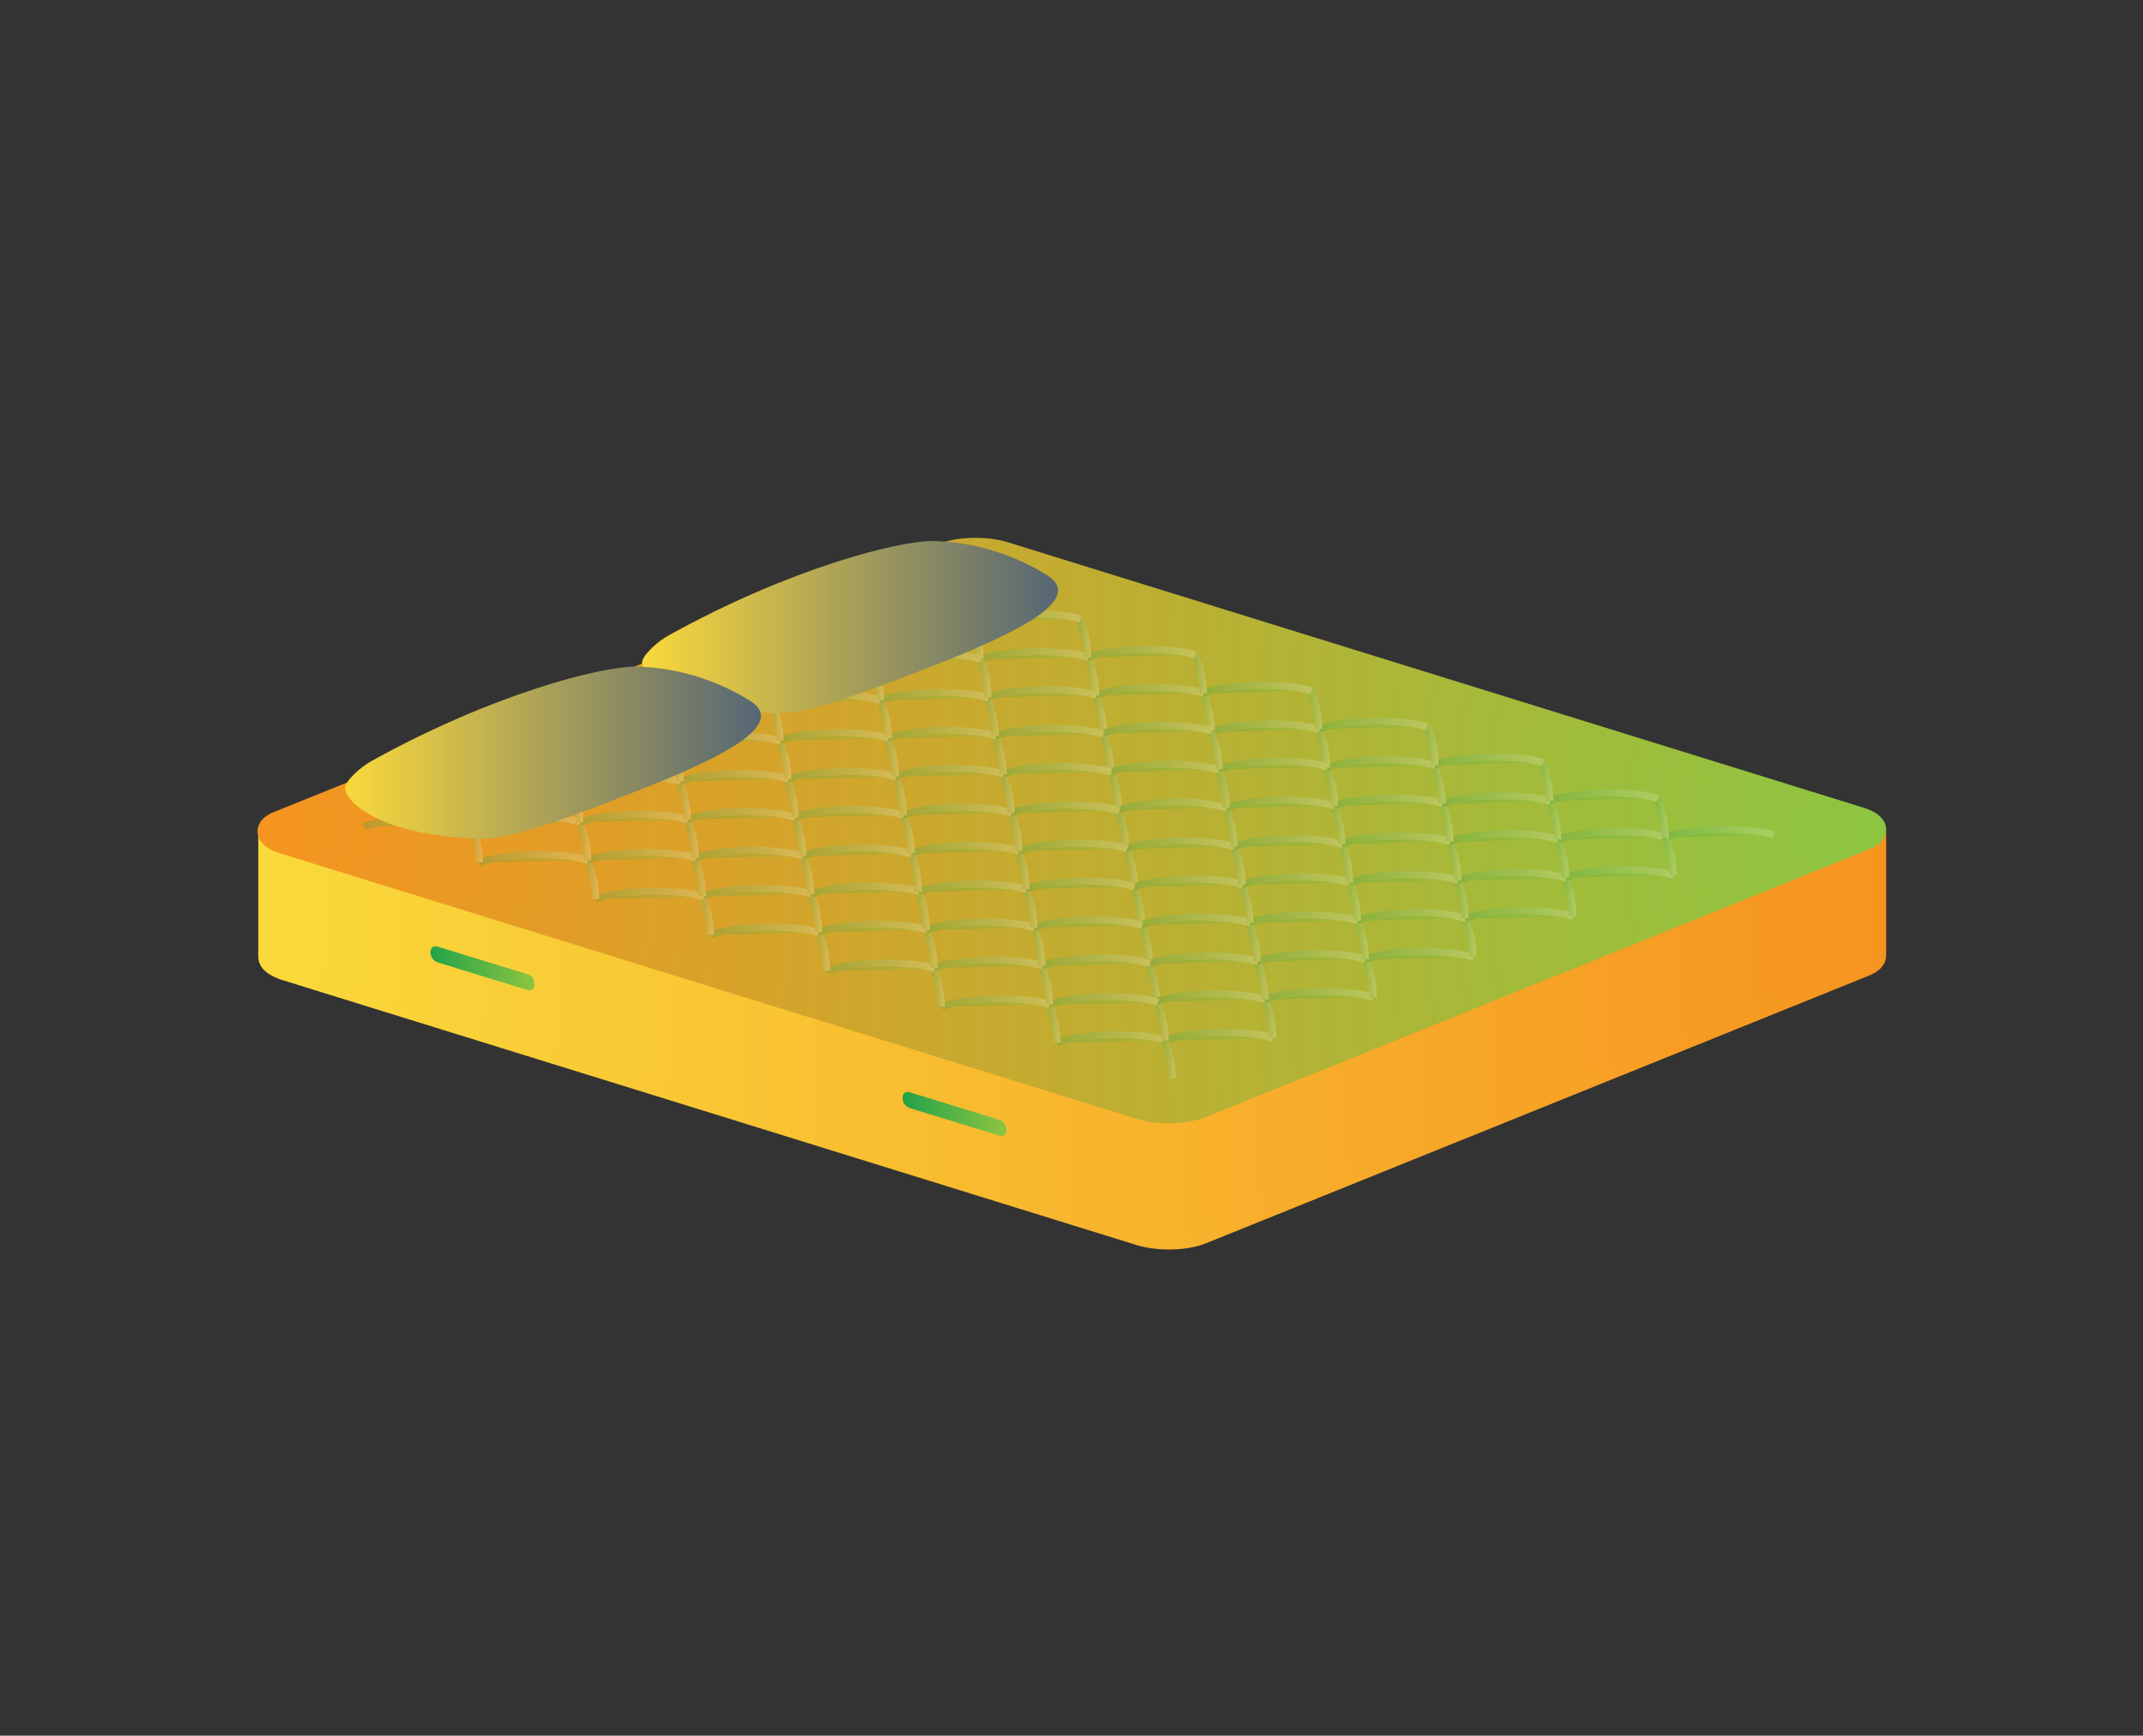 <svg enable-background="new 0 0 298.7 241.9" viewBox="0 0 298.7 241.9" xmlns="http://www.w3.org/2000/svg" xmlns:xlink="http://www.w3.org/1999/xlink"><rect x="0" y="0" width="298.7" height="241.9" fill="#333333" stroke="none"/><linearGradient id="a"><stop offset="0" stop-color="#fad93b"/><stop offset="1" stop-color="#f69420"/></linearGradient><linearGradient id="b" gradientTransform="matrix(1 0 0 -1 0 795.98)" gradientUnits="userSpaceOnUse" x1="37.452" x2="261.361" xlink:href="#a" y1="651.728" y2="651.728"/><linearGradient id="c" gradientTransform="matrix(1 0 0 -1 0 795.98)" gradientUnits="userSpaceOnUse" x1="35.952" x2="262.861" xlink:href="#a" y1="651.728" y2="651.728"/><linearGradient id="d"><stop offset="0" stop-color="#f69420"/><stop offset="1" stop-color="#8cc541"/></linearGradient><linearGradient id="e" gradientTransform="matrix(1 0 0 -1 0 795.98)" gradientUnits="userSpaceOnUse" x1="37.339" x2="261.373" xlink:href="#d" y1="680.25" y2="680.25"/><linearGradient id="f" gradientTransform="matrix(1 0 0 -1 0 795.98)" gradientUnits="userSpaceOnUse" x1="35.839" x2="262.873" xlink:href="#d" y1="680.25" y2="680.25"/><linearGradient id="g"><stop offset="0" stop-color="#23a249"/><stop offset="1" stop-color="#8cc541"/></linearGradient><linearGradient id="h" gradientTransform="matrix(1 0 0 -1 0 795.98)" gradientUnits="userSpaceOnUse" x1="162.309" x2="177.31" xlink:href="#g" y1="651.549" y2="651.549"/><linearGradient id="i"><stop offset="0" stop-color="#23a249"/><stop offset="1" stop-color="#eff4d3"/></linearGradient><linearGradient id="j" gradientTransform="matrix(1 0 0 -1 0 795.98)" gradientUnits="userSpaceOnUse" x1="162.13" x2="177.445" xlink:href="#i" y1="651.565" y2="651.565"/><linearGradient id="k" gradientTransform="matrix(1 0 0 -1 0 795.98)" gradientUnits="userSpaceOnUse" x1="147.276" x2="162.309" xlink:href="#g" y1="651.249" y2="651.249"/><linearGradient id="l" gradientTransform="matrix(1 0 0 -1 0 795.98)" gradientUnits="userSpaceOnUse" x1="147.097" x2="162.455" xlink:href="#i" y1="651.265" y2="651.265"/><linearGradient id="m" gradientTransform="matrix(1 0 0 -1 0 795.98)" gradientUnits="userSpaceOnUse" x1="176.255" x2="177.342" xlink:href="#g" y1="654.049" y2="654.049"/><linearGradient id="n" gradientTransform="matrix(1 0 0 -1 0 795.98)" gradientUnits="userSpaceOnUse" x1="175.786" x2="177.834" xlink:href="#i" y1="654.144" y2="654.144"/><linearGradient id="o" gradientTransform="matrix(1 0 0 -1 0 795.98)" gradientUnits="userSpaceOnUse" x1="146.189" x2="147.276" xlink:href="#g" y1="653.349" y2="653.349"/><linearGradient id="p" gradientTransform="matrix(1 0 0 -1 0 795.98)" gradientUnits="userSpaceOnUse" x1="145.735" x2="147.784" xlink:href="#i" y1="653.444" y2="653.444"/><linearGradient id="q" gradientTransform="matrix(1 0 0 -1 0 795.98)" gradientUnits="userSpaceOnUse" x1="162.262" x2="163.349" xlink:href="#g" y1="648.349" y2="648.349"/><linearGradient id="r" gradientTransform="matrix(1 0 0 -1 0 795.98)" gradientUnits="userSpaceOnUse" x1="161.808" x2="163.857" xlink:href="#i" y1="648.444" y2="648.444"/><linearGradient id="s" gradientTransform="matrix(1 0 0 -1 0 795.98)" gradientUnits="userSpaceOnUse" x1="161.222" x2="162.309" xlink:href="#g" y1="653.649" y2="653.649"/><linearGradient id="t" gradientTransform="matrix(1 0 0 -1 0 795.98)" gradientUnits="userSpaceOnUse" x1="160.752" x2="162.801" xlink:href="#i" y1="653.744" y2="653.744"/><linearGradient id="u" gradientTransform="matrix(1 0 0 -1 0 795.98)" gradientUnits="userSpaceOnUse" x1="160.134" x2="161.222" xlink:href="#g" y1="659.049" y2="659.049"/><linearGradient id="v" gradientTransform="matrix(1 0 0 -1 0 795.98)" gradientUnits="userSpaceOnUse" x1="159.681" x2="161.729" xlink:href="#i" y1="659.144" y2="659.144"/><linearGradient id="w" gradientTransform="matrix(1 0 0 -1 0 795.98)" gradientUnits="userSpaceOnUse" x1="159.094" x2="160.182" xlink:href="#g" y1="664.35" y2="664.35"/><linearGradient id="x" gradientTransform="matrix(1 0 0 -1 0 795.98)" gradientUnits="userSpaceOnUse" x1="158.625" x2="160.674" xlink:href="#i" y1="664.445" y2="664.445"/><linearGradient id="y" gradientTransform="matrix(1 0 0 -1 0 795.98)" gradientUnits="userSpaceOnUse" x1="158.007" x2="159.094" xlink:href="#g" y1="669.75" y2="669.75"/><linearGradient id="z" gradientTransform="matrix(1 0 0 -1 0 795.98)" gradientUnits="userSpaceOnUse" x1="157.553" x2="159.602" xlink:href="#i" y1="669.845" y2="669.845"/><linearGradient id="A" gradientTransform="matrix(1 0 0 -1 0 795.98)" gradientUnits="userSpaceOnUse" x1="156.92" x2="158.007" xlink:href="#g" y1="675.05" y2="675.05"/><linearGradient id="B" gradientTransform="matrix(1 0 0 -1 0 795.98)" gradientUnits="userSpaceOnUse" x1="156.451" x2="158.499" xlink:href="#i" y1="675.145" y2="675.145"/><linearGradient id="C" gradientTransform="matrix(1 0 0 -1 0 795.98)" gradientUnits="userSpaceOnUse" x1="155.832" x2="156.92" xlink:href="#g" y1="680.35" y2="680.35"/><linearGradient id="D" gradientTransform="matrix(1 0 0 -1 0 795.98)" gradientUnits="userSpaceOnUse" x1="155.379" x2="157.428" xlink:href="#i" y1="680.445" y2="680.445"/><linearGradient id="E" gradientTransform="matrix(1 0 0 -1 0 795.98)" gradientUnits="userSpaceOnUse" x1="154.792" x2="155.88" xlink:href="#g" y1="685.75" y2="685.75"/><linearGradient id="F" gradientTransform="matrix(1 0 0 -1 0 795.98)" gradientUnits="userSpaceOnUse" x1="154.323" x2="156.372" xlink:href="#i" y1="685.846" y2="685.846"/><linearGradient id="G" gradientTransform="matrix(1 0 0 -1 0 795.98)" gradientUnits="userSpaceOnUse" x1="153.705" x2="154.792" xlink:href="#g" y1="691.051" y2="691.051"/><linearGradient id="H" gradientTransform="matrix(1 0 0 -1 0 795.98)" gradientUnits="userSpaceOnUse" x1="153.251" x2="155.3" xlink:href="#i" y1="691.146" y2="691.146"/><linearGradient id="I" gradientTransform="matrix(1 0 0 -1 0 795.98)" gradientUnits="userSpaceOnUse" x1="152.618" x2="153.705" xlink:href="#g" y1="696.451" y2="696.451"/><linearGradient id="J" gradientTransform="matrix(1 0 0 -1 0 795.98)" gradientUnits="userSpaceOnUse" x1="152.149" x2="154.197" xlink:href="#i" y1="696.546" y2="696.546"/><linearGradient id="K" gradientTransform="matrix(1 0 0 -1 0 795.98)" gradientUnits="userSpaceOnUse" x1="176.257" x2="191.291" xlink:href="#g" y1="657.249" y2="657.249"/><linearGradient id="L" gradientTransform="matrix(1 0 0 -1 0 795.98)" gradientUnits="userSpaceOnUse" x1="176.082" x2="191.44" xlink:href="#i" y1="657.265" y2="657.265"/><linearGradient id="M" gradientTransform="matrix(1 0 0 -1 0 795.98)" gradientUnits="userSpaceOnUse" x1="161.222" x2="176.255" xlink:href="#g" y1="656.949" y2="656.949"/><linearGradient id="N" gradientTransform="matrix(1 0 0 -1 0 795.98)" gradientUnits="userSpaceOnUse" x1="161.043" x2="176.389" xlink:href="#i" y1="656.965" y2="656.965"/><linearGradient id="O" gradientTransform="matrix(1 0 0 -1 0 795.98)" gradientUnits="userSpaceOnUse" x1="131.155" x2="146.189" xlink:href="#g" y1="656.249" y2="656.249"/><linearGradient id="P" gradientTransform="matrix(1 0 0 -1 0 795.98)" gradientUnits="userSpaceOnUse" x1="130.98" x2="146.338" xlink:href="#i" y1="656.265" y2="656.265"/><linearGradient id="Q" gradientTransform="matrix(1 0 0 -1 0 795.98)" gradientUnits="userSpaceOnUse" x1="146.189" x2="161.222" xlink:href="#g" y1="656.549" y2="656.549"/><linearGradient id="R" gradientTransform="matrix(1 0 0 -1 0 795.98)" gradientUnits="userSpaceOnUse" x1="146.01" x2="161.368" xlink:href="#i" y1="656.565" y2="656.565"/><linearGradient id="S" gradientTransform="matrix(1 0 0 -1 0 795.98)" gradientUnits="userSpaceOnUse" x1="190.201" x2="191.288" xlink:href="#g" y1="659.649" y2="659.649"/><linearGradient id="T" gradientTransform="matrix(1 0 0 -1 0 795.98)" gradientUnits="userSpaceOnUse" x1="189.732" x2="191.78" xlink:href="#i" y1="659.744" y2="659.744"/><linearGradient id="U" gradientTransform="matrix(1 0 0 -1 0 795.98)" gradientUnits="userSpaceOnUse" x1="175.168" x2="176.255" xlink:href="#g" y1="659.349" y2="659.349"/><linearGradient id="V" gradientTransform="matrix(1 0 0 -1 0 795.98)" gradientUnits="userSpaceOnUse" x1="174.698" x2="176.747" xlink:href="#i" y1="659.444" y2="659.444"/><linearGradient id="W" gradientTransform="matrix(1 0 0 -1 0 795.98)" gradientUnits="userSpaceOnUse" x1="145.101" x2="146.188" xlink:href="#g" y1="658.649" y2="658.649"/><linearGradient id="X" gradientTransform="matrix(1 0 0 -1 0 795.98)" gradientUnits="userSpaceOnUse" x1="144.632" x2="146.681" xlink:href="#i" y1="658.744" y2="658.744"/><linearGradient id="Y" gradientTransform="matrix(1 0 0 -1 0 795.98)" gradientUnits="userSpaceOnUse" x1="130.068" x2="131.155" xlink:href="#g" y1="658.349" y2="658.349"/><linearGradient id="Z" gradientTransform="matrix(1 0 0 -1 0 795.98)" gradientUnits="userSpaceOnUse" x1="129.599" x2="131.648" xlink:href="#i" y1="658.444" y2="658.444"/><linearGradient id="aa" gradientTransform="matrix(1 0 0 -1 0 795.98)" gradientUnits="userSpaceOnUse" x1="190.201" x2="205.234" xlink:href="#g" y1="662.849" y2="662.849"/><linearGradient id="ab" gradientTransform="matrix(1 0 0 -1 0 795.98)" gradientUnits="userSpaceOnUse" x1="190.022" x2="205.368" xlink:href="#i" y1="662.865" y2="662.865"/><linearGradient id="ac" gradientTransform="matrix(1 0 0 -1 0 795.98)" gradientUnits="userSpaceOnUse" x1="175.157" x2="190.191" xlink:href="#g" y1="662.549" y2="662.549"/><linearGradient id="ad" gradientTransform="matrix(1 0 0 -1 0 795.98)" gradientUnits="userSpaceOnUse" x1="174.982" x2="190.34" xlink:href="#i" y1="662.565" y2="662.565"/><linearGradient id="ae" gradientTransform="matrix(1 0 0 -1 0 795.98)" gradientUnits="userSpaceOnUse" x1="160.182" x2="175.215" xlink:href="#g" y1="662.249" y2="662.249"/><linearGradient id="af" gradientTransform="matrix(1 0 0 -1 0 795.98)" gradientUnits="userSpaceOnUse" x1="160.003" x2="175.349" xlink:href="#i" y1="662.265" y2="662.265"/><linearGradient id="ag" gradientTransform="matrix(1 0 0 -1 0 795.98)" gradientUnits="userSpaceOnUse" x1="130.115" x2="145.149" xlink:href="#g" y1="661.649" y2="661.649"/><linearGradient id="ah" gradientTransform="matrix(1 0 0 -1 0 795.98)" gradientUnits="userSpaceOnUse" x1="129.936" x2="145.294" xlink:href="#i" y1="661.665" y2="661.665"/><linearGradient id="ai" gradientTransform="matrix(1 0 0 -1 0 795.98)" gradientUnits="userSpaceOnUse" x1="145.156" x2="160.189" xlink:href="#g" y1="661.961" y2="661.961"/><linearGradient id="aj" gradientTransform="matrix(1 0 0 -1 0 795.98)" gradientUnits="userSpaceOnUse" x1="144.981" x2="160.316" xlink:href="#i" y1="661.977" y2="661.977"/><linearGradient id="ak" gradientTransform="matrix(1 0 0 -1 0 795.98)" gradientUnits="userSpaceOnUse" x1="115.082" x2="130.115" xlink:href="#g" y1="661.249" y2="661.249"/><linearGradient id="al" gradientTransform="matrix(1 0 0 -1 0 795.98)" gradientUnits="userSpaceOnUse" x1="114.903" x2="130.261" xlink:href="#i" y1="661.265" y2="661.265"/><linearGradient id="am" gradientTransform="matrix(1 0 0 -1 0 795.98)" gradientUnits="userSpaceOnUse" x1="204.147" x2="205.234" xlink:href="#g" y1="665.35" y2="665.35"/><linearGradient id="an" gradientTransform="matrix(1 0 0 -1 0 795.98)" gradientUnits="userSpaceOnUse" x1="203.678" x2="205.726" xlink:href="#i" y1="665.445" y2="665.445"/><linearGradient id="ao" gradientTransform="matrix(1 0 0 -1 0 795.98)" gradientUnits="userSpaceOnUse" x1="189.113" x2="190.201" xlink:href="#g" y1="664.949" y2="664.949"/><linearGradient id="ap" gradientTransform="matrix(1 0 0 -1 0 795.98)" gradientUnits="userSpaceOnUse" x1="188.644" x2="190.693" xlink:href="#i" y1="665.045" y2="665.045"/><linearGradient id="aq" gradientTransform="matrix(1 0 0 -1 0 795.98)" gradientUnits="userSpaceOnUse" x1="174.08" x2="175.168" xlink:href="#g" y1="664.649" y2="664.649"/><linearGradient id="ar" gradientTransform="matrix(1 0 0 -1 0 795.98)" gradientUnits="userSpaceOnUse" x1="173.627" x2="175.675" xlink:href="#i" y1="664.745" y2="664.745"/><linearGradient id="as" gradientTransform="matrix(1 0 0 -1 0 795.98)" gradientUnits="userSpaceOnUse" x1="144.061" x2="145.148" xlink:href="#g" y1="664.049" y2="664.049"/><linearGradient id="at" gradientTransform="matrix(1 0 0 -1 0 795.98)" gradientUnits="userSpaceOnUse" x1="143.607" x2="145.656" xlink:href="#i" y1="664.145" y2="664.145"/><linearGradient id="au" gradientTransform="matrix(1 0 0 -1 0 795.98)" gradientUnits="userSpaceOnUse" x1="129.028" x2="130.115" xlink:href="#g" y1="663.75" y2="663.75"/><linearGradient id="av" gradientTransform="matrix(1 0 0 -1 0 795.98)" gradientUnits="userSpaceOnUse" x1="128.559" x2="130.607" xlink:href="#i" y1="663.845" y2="663.845"/><linearGradient id="aw" gradientTransform="matrix(1 0 0 -1 0 795.98)" gradientUnits="userSpaceOnUse" x1="113.995" x2="115.082" xlink:href="#g" y1="663.349" y2="663.349"/><linearGradient id="ax" gradientTransform="matrix(1 0 0 -1 0 795.98)" gradientUnits="userSpaceOnUse" x1="113.525" x2="115.574" xlink:href="#i" y1="663.445" y2="663.445"/><linearGradient id="ay" gradientTransform="matrix(1 0 0 -1 0 795.98)" gradientUnits="userSpaceOnUse" x1="204.194" x2="219.227" xlink:href="#g" y1="668.55" y2="668.55"/><linearGradient id="az" gradientTransform="matrix(1 0 0 -1 0 795.98)" gradientUnits="userSpaceOnUse" x1="204.016" x2="219.361" xlink:href="#i" y1="668.566" y2="668.566"/><linearGradient id="aA" gradientTransform="matrix(1 0 0 -1 0 795.98)" gradientUnits="userSpaceOnUse" x1="189.158" x2="204.191" xlink:href="#g" y1="668.262" y2="668.262"/><linearGradient id="aB" gradientTransform="matrix(1 0 0 -1 0 795.98)" gradientUnits="userSpaceOnUse" x1="188.982" x2="204.318" xlink:href="#i" y1="668.278" y2="668.278"/><linearGradient id="aC" gradientTransform="matrix(1 0 0 -1 0 795.98)" gradientUnits="userSpaceOnUse" x1="174.128" x2="189.161" xlink:href="#g" y1="667.95" y2="667.95"/><linearGradient id="aD" gradientTransform="matrix(1 0 0 -1 0 795.98)" gradientUnits="userSpaceOnUse" x1="173.949" x2="189.294" xlink:href="#i" y1="667.966" y2="667.966"/><linearGradient id="aE" gradientTransform="matrix(1 0 0 -1 0 795.98)" gradientUnits="userSpaceOnUse" x1="159.094" x2="174.128" xlink:href="#g" y1="667.65" y2="667.65"/><linearGradient id="aF" gradientTransform="matrix(1 0 0 -1 0 795.98)" gradientUnits="userSpaceOnUse" x1="158.916" x2="174.262" xlink:href="#i" y1="667.665" y2="667.665"/><linearGradient id="aG" gradientTransform="matrix(1 0 0 -1 0 795.98)" gradientUnits="userSpaceOnUse" x1="129.028" x2="144.061" xlink:href="#g" y1="666.95" y2="666.95"/><linearGradient id="aH" gradientTransform="matrix(1 0 0 -1 0 795.98)" gradientUnits="userSpaceOnUse" x1="128.849" x2="144.207" xlink:href="#i" y1="666.966" y2="666.966"/><linearGradient id="aI" gradientTransform="matrix(1 0 0 -1 0 795.98)" gradientUnits="userSpaceOnUse" x1="144.056" x2="159.089" xlink:href="#g" y1="667.262" y2="667.262"/><linearGradient id="aJ" gradientTransform="matrix(1 0 0 -1 0 795.98)" gradientUnits="userSpaceOnUse" x1="143.881" x2="159.216" xlink:href="#i" y1="667.278" y2="667.278"/><linearGradient id="aK" gradientTransform="matrix(1 0 0 -1 0 795.98)" gradientUnits="userSpaceOnUse" x1="113.995" x2="129.028" xlink:href="#g" y1="666.649" y2="666.649"/><linearGradient id="aL" gradientTransform="matrix(1 0 0 -1 0 795.98)" gradientUnits="userSpaceOnUse" x1="113.816" x2="129.178" xlink:href="#i" y1="666.665" y2="666.665"/><linearGradient id="aM" gradientTransform="matrix(1 0 0 -1 0 795.98)" gradientUnits="userSpaceOnUse" x1="98.954" x2="113.987" xlink:href="#g" y1="666.25" y2="666.25"/><linearGradient id="aN" gradientTransform="matrix(1 0 0 -1 0 795.98)" gradientUnits="userSpaceOnUse" x1="98.779" x2="114.136" xlink:href="#i" y1="666.265" y2="666.265"/><linearGradient id="aO" gradientTransform="matrix(1 0 0 -1 0 795.98)" gradientUnits="userSpaceOnUse" x1="218.14" x2="219.18" xlink:href="#g" y1="670.95" y2="670.95"/><linearGradient id="aP" gradientTransform="matrix(1 0 0 -1 0 795.98)" gradientUnits="userSpaceOnUse" x1="217.671" x2="219.672" xlink:href="#i" y1="671.045" y2="671.045"/><linearGradient id="aQ" gradientTransform="matrix(1 0 0 -1 0 795.98)" gradientUnits="userSpaceOnUse" x1="203.107" x2="204.194" xlink:href="#g" y1="670.65" y2="670.65"/><linearGradient id="aR" gradientTransform="matrix(1 0 0 -1 0 795.98)" gradientUnits="userSpaceOnUse" x1="202.653" x2="204.702" xlink:href="#i" y1="670.745" y2="670.745"/><linearGradient id="aS" gradientTransform="matrix(1 0 0 -1 0 795.98)" gradientUnits="userSpaceOnUse" x1="188.074" x2="189.161" xlink:href="#g" y1="670.35" y2="670.35"/><linearGradient id="aT" gradientTransform="matrix(1 0 0 -1 0 795.98)" gradientUnits="userSpaceOnUse" x1="187.604" x2="189.653" xlink:href="#i" y1="670.445" y2="670.445"/><linearGradient id="aU" gradientTransform="matrix(1 0 0 -1 0 795.98)" gradientUnits="userSpaceOnUse" x1="173.04" x2="174.128" xlink:href="#g" y1="670.05" y2="670.05"/><linearGradient id="aV" gradientTransform="matrix(1 0 0 -1 0 795.98)" gradientUnits="userSpaceOnUse" x1="172.571" x2="174.62" xlink:href="#i" y1="670.145" y2="670.145"/><linearGradient id="aW" gradientTransform="matrix(1 0 0 -1 0 795.98)" gradientUnits="userSpaceOnUse" x1="142.974" x2="144.061" xlink:href="#g" y1="669.35" y2="669.35"/><linearGradient id="aX" gradientTransform="matrix(1 0 0 -1 0 795.98)" gradientUnits="userSpaceOnUse" x1="142.505" x2="144.553" xlink:href="#i" y1="669.445" y2="669.445"/><linearGradient id="aY" gradientTransform="matrix(1 0 0 -1 0 795.98)" gradientUnits="userSpaceOnUse" x1="127.941" x2="129.028" xlink:href="#g" y1="669.05" y2="669.05"/><linearGradient id="aZ" gradientTransform="matrix(1 0 0 -1 0 795.98)" gradientUnits="userSpaceOnUse" x1="127.471" x2="129.52" xlink:href="#i" y1="669.145" y2="669.145"/><linearGradient id="a0" gradientTransform="matrix(1 0 0 -1 0 795.98)" gradientUnits="userSpaceOnUse" x1="112.907" x2="113.995" xlink:href="#g" y1="668.75" y2="668.75"/><linearGradient id="a1" gradientTransform="matrix(1 0 0 -1 0 795.98)" gradientUnits="userSpaceOnUse" x1="112.438" x2="114.487" xlink:href="#i" y1="668.845" y2="668.845"/><linearGradient id="a2" gradientTransform="matrix(1 0 0 -1 0 795.98)" gradientUnits="userSpaceOnUse" x1="97.874" x2="98.961" xlink:href="#g" y1="668.35" y2="668.35"/><linearGradient id="a3" gradientTransform="matrix(1 0 0 -1 0 795.98)" gradientUnits="userSpaceOnUse" x1="97.405" x2="99.454" xlink:href="#i" y1="668.445" y2="668.445"/><linearGradient id="a4" gradientTransform="matrix(1 0 0 -1 0 795.98)" gradientUnits="userSpaceOnUse" x1="203.107" x2="218.14" xlink:href="#g" y1="673.85" y2="673.85"/><linearGradient id="a5" gradientTransform="matrix(1 0 0 -1 0 795.98)" gradientUnits="userSpaceOnUse" x1="202.928" x2="218.286" xlink:href="#i" y1="673.866" y2="673.866"/><linearGradient id="a6" gradientTransform="matrix(1 0 0 -1 0 795.98)" gradientUnits="userSpaceOnUse" x1="218.14" x2="233.173" xlink:href="#g" y1="674.25" y2="674.25"/><linearGradient id="a7" gradientTransform="matrix(1 0 0 -1 0 795.98)" gradientUnits="userSpaceOnUse" x1="217.962" x2="233.32" xlink:href="#i" y1="674.266" y2="674.266"/><linearGradient id="a8" gradientTransform="matrix(1 0 0 -1 0 795.98)" gradientUnits="userSpaceOnUse" x1="188.074" x2="203.107" xlink:href="#g" y1="673.55" y2="673.55"/><linearGradient id="a9" gradientTransform="matrix(1 0 0 -1 0 795.98)" gradientUnits="userSpaceOnUse" x1="187.882" x2="203.24" xlink:href="#i" y1="673.566" y2="673.566"/><linearGradient id="ba" gradientTransform="matrix(1 0 0 -1 0 795.98)" gradientUnits="userSpaceOnUse" x1="173.04" x2="188.041" xlink:href="#g" y1="673.25" y2="673.25"/><linearGradient id="bb" gradientTransform="matrix(1 0 0 -1 0 795.98)" gradientUnits="userSpaceOnUse" x1="172.862" x2="188.177" xlink:href="#i" y1="673.266" y2="673.266"/><linearGradient id="bc" gradientTransform="matrix(1 0 0 -1 0 795.98)" gradientUnits="userSpaceOnUse" x1="158.007" x2="173.04" xlink:href="#g" y1="672.95" y2="672.95"/><linearGradient id="bd" gradientTransform="matrix(1 0 0 -1 0 795.98)" gradientUnits="userSpaceOnUse" x1="157.828" x2="173.186" xlink:href="#i" y1="672.966" y2="672.966"/><linearGradient id="be" gradientTransform="matrix(1 0 0 -1 0 795.98)" gradientUnits="userSpaceOnUse" x1="127.955" x2="142.989" xlink:href="#g" y1="672.25" y2="672.25"/><linearGradient id="bf" gradientTransform="matrix(1 0 0 -1 0 795.98)" gradientUnits="userSpaceOnUse" x1="127.762" x2="143.12" xlink:href="#i" y1="672.266" y2="672.266"/><linearGradient id="bg" gradientTransform="matrix(1 0 0 -1 0 795.98)" gradientUnits="userSpaceOnUse" x1="142.974" x2="158.007" xlink:href="#g" y1="672.65" y2="672.65"/><linearGradient id="bh" gradientTransform="matrix(1 0 0 -1 0 795.98)" gradientUnits="userSpaceOnUse" x1="142.78" x2="158.138" xlink:href="#i" y1="672.666" y2="672.666"/><linearGradient id="bi" gradientTransform="matrix(1 0 0 -1 0 795.98)" gradientUnits="userSpaceOnUse" x1="112.907" x2="127.941" xlink:href="#g" y1="671.95" y2="671.95"/><linearGradient id="bj" gradientTransform="matrix(1 0 0 -1 0 795.98)" gradientUnits="userSpaceOnUse" x1="112.728" x2="128.09" xlink:href="#i" y1="671.966" y2="671.966"/><linearGradient id="bk" gradientTransform="matrix(1 0 0 -1 0 795.98)" gradientUnits="userSpaceOnUse" x1="97.874" x2="112.907" xlink:href="#g" y1="671.65" y2="671.65"/><linearGradient id="bl" gradientTransform="matrix(1 0 0 -1 0 795.98)" gradientUnits="userSpaceOnUse" x1="97.695" x2="113.057" xlink:href="#i" y1="671.666" y2="671.666"/><linearGradient id="bm" gradientTransform="matrix(1 0 0 -1 0 795.98)" gradientUnits="userSpaceOnUse" x1="82.888" x2="97.921" xlink:href="#g" y1="671.25" y2="671.25"/><linearGradient id="bn" gradientTransform="matrix(1 0 0 -1 0 795.98)" gradientUnits="userSpaceOnUse" x1="82.709" x2="98.067" xlink:href="#i" y1="671.266" y2="671.266"/><linearGradient id="bo" gradientTransform="matrix(1 0 0 -1 0 795.98)" gradientUnits="userSpaceOnUse" x1="217.053" x2="218.14" xlink:href="#g" y1="676.35" y2="676.35"/><linearGradient id="bp" gradientTransform="matrix(1 0 0 -1 0 795.98)" gradientUnits="userSpaceOnUse" x1="216.599" x2="218.648" xlink:href="#i" y1="676.445" y2="676.445"/><linearGradient id="bq" gradientTransform="matrix(1 0 0 -1 0 795.98)" gradientUnits="userSpaceOnUse" x1="202.019" x2="203.107" xlink:href="#g" y1="675.95" y2="675.95"/><linearGradient id="br" gradientTransform="matrix(1 0 0 -1 0 795.98)" gradientUnits="userSpaceOnUse" x1="201.55" x2="203.599" xlink:href="#i" y1="676.045" y2="676.045"/><linearGradient id="bs" gradientTransform="matrix(1 0 0 -1 0 795.98)" gradientUnits="userSpaceOnUse" x1="186.986" x2="188.074" xlink:href="#g" y1="675.65" y2="675.65"/><linearGradient id="bt" gradientTransform="matrix(1 0 0 -1 0 795.98)" gradientUnits="userSpaceOnUse" x1="186.517" x2="188.566" xlink:href="#i" y1="675.745" y2="675.745"/><linearGradient id="bu" gradientTransform="matrix(1 0 0 -1 0 795.98)" gradientUnits="userSpaceOnUse" x1="171.953" x2="173.04" xlink:href="#g" y1="675.35" y2="675.35"/><linearGradient id="bv" gradientTransform="matrix(1 0 0 -1 0 795.98)" gradientUnits="userSpaceOnUse" x1="171.499" x2="173.548" xlink:href="#i" y1="675.445" y2="675.445"/><linearGradient id="bw" gradientTransform="matrix(1 0 0 -1 0 795.98)" gradientUnits="userSpaceOnUse" x1="141.887" x2="142.974" xlink:href="#g" y1="674.75" y2="674.75"/><linearGradient id="bx" gradientTransform="matrix(1 0 0 -1 0 795.98)" gradientUnits="userSpaceOnUse" x1="141.433" x2="143.482" xlink:href="#i" y1="674.845" y2="674.845"/><linearGradient id="by" gradientTransform="matrix(1 0 0 -1 0 795.98)" gradientUnits="userSpaceOnUse" x1="126.9" x2="127.941" xlink:href="#g" y1="674.35" y2="674.35"/><linearGradient id="bz" gradientTransform="matrix(1 0 0 -1 0 795.98)" gradientUnits="userSpaceOnUse" x1="126.431" x2="128.433" xlink:href="#i" y1="674.445" y2="674.445"/><linearGradient id="bA" gradientTransform="matrix(1 0 0 -1 0 795.98)" gradientUnits="userSpaceOnUse" x1="111.82" x2="112.907" xlink:href="#g" y1="674.05" y2="674.05"/><linearGradient id="bB" gradientTransform="matrix(1 0 0 -1 0 795.98)" gradientUnits="userSpaceOnUse" x1="111.351" x2="113.4" xlink:href="#i" y1="674.145" y2="674.145"/><linearGradient id="bC" gradientTransform="matrix(1 0 0 -1 0 795.98)" gradientUnits="userSpaceOnUse" x1="96.787" x2="97.874" xlink:href="#g" y1="673.75" y2="673.75"/><linearGradient id="bD" gradientTransform="matrix(1 0 0 -1 0 795.98)" gradientUnits="userSpaceOnUse" x1="96.317" x2="98.366" xlink:href="#i" y1="673.845" y2="673.845"/><linearGradient id="bE" gradientTransform="matrix(1 0 0 -1 0 795.98)" gradientUnits="userSpaceOnUse" x1="81.801" x2="82.888" xlink:href="#g" y1="673.35" y2="673.35"/><linearGradient id="bF" gradientTransform="matrix(1 0 0 -1 0 795.98)" gradientUnits="userSpaceOnUse" x1="81.332" x2="83.38" xlink:href="#i" y1="673.445" y2="673.445"/><linearGradient id="bG" gradientTransform="matrix(1 0 0 -1 0 795.98)" gradientUnits="userSpaceOnUse" x1="202.019" x2="217.053" xlink:href="#g" y1="679.25" y2="679.25"/><linearGradient id="bH" gradientTransform="matrix(1 0 0 -1 0 795.98)" gradientUnits="userSpaceOnUse" x1="201.841" x2="217.199" xlink:href="#i" y1="679.266" y2="679.266"/><linearGradient id="bI" gradientTransform="matrix(1 0 0 -1 0 795.98)" gradientUnits="userSpaceOnUse" x1="186.986" x2="202.019" xlink:href="#g" y1="678.95" y2="678.95"/><linearGradient id="bJ" gradientTransform="matrix(1 0 0 -1 0 795.98)" gradientUnits="userSpaceOnUse" x1="186.808" x2="202.166" xlink:href="#i" y1="678.966" y2="678.966"/><linearGradient id="bK" gradientTransform="matrix(1 0 0 -1 0 795.98)" gradientUnits="userSpaceOnUse" x1="171.957" x2="186.99" xlink:href="#g" y1="678.562" y2="678.562"/><linearGradient id="bL" gradientTransform="matrix(1 0 0 -1 0 795.98)" gradientUnits="userSpaceOnUse" x1="171.782" x2="187.117" xlink:href="#i" y1="678.578" y2="678.578"/><linearGradient id="bM" gradientTransform="matrix(1 0 0 -1 0 795.98)" gradientUnits="userSpaceOnUse" x1="156.92" x2="171.953" xlink:href="#g" y1="678.25" y2="678.25"/><linearGradient id="bN" gradientTransform="matrix(1 0 0 -1 0 795.98)" gradientUnits="userSpaceOnUse" x1="156.742" x2="172.099" xlink:href="#i" y1="678.266" y2="678.266"/><linearGradient id="bO" gradientTransform="matrix(1 0 0 -1 0 795.98)" gradientUnits="userSpaceOnUse" x1="126.9" x2="141.901" xlink:href="#g" y1="677.65" y2="677.65"/><linearGradient id="bP" gradientTransform="matrix(1 0 0 -1 0 795.98)" gradientUnits="userSpaceOnUse" x1="126.722" x2="142.024" xlink:href="#i" y1="677.666" y2="677.666"/><linearGradient id="bQ" gradientTransform="matrix(1 0 0 -1 0 795.98)" gradientUnits="userSpaceOnUse" x1="141.934" x2="156.967" xlink:href="#g" y1="677.95" y2="677.95"/><linearGradient id="bR" gradientTransform="matrix(1 0 0 -1 0 795.98)" gradientUnits="userSpaceOnUse" x1="141.755" x2="157.113" xlink:href="#i" y1="677.966" y2="677.966"/><linearGradient id="bS" gradientTransform="matrix(1 0 0 -1 0 795.98)" gradientUnits="userSpaceOnUse" x1="111.855" x2="126.888" xlink:href="#g" y1="677.262" y2="677.262"/><linearGradient id="bT" gradientTransform="matrix(1 0 0 -1 0 795.98)" gradientUnits="userSpaceOnUse" x1="111.679" x2="127.014" xlink:href="#i" y1="677.278" y2="677.278"/><linearGradient id="bU" gradientTransform="matrix(1 0 0 -1 0 795.98)" gradientUnits="userSpaceOnUse" x1="96.834" x2="111.867" xlink:href="#g" y1="676.95" y2="676.95"/><linearGradient id="bV" gradientTransform="matrix(1 0 0 -1 0 795.98)" gradientUnits="userSpaceOnUse" x1="96.655" x2="112.001" xlink:href="#i" y1="676.966" y2="676.966"/><linearGradient id="bW" gradientTransform="matrix(1 0 0 -1 0 795.98)" gradientUnits="userSpaceOnUse" x1="81.801" x2="96.834" xlink:href="#g" y1="676.65" y2="676.65"/><linearGradient id="bX" gradientTransform="matrix(1 0 0 -1 0 795.98)" gradientUnits="userSpaceOnUse" x1="81.622" x2="96.984" xlink:href="#i" y1="676.666" y2="676.666"/><linearGradient id="bY" gradientTransform="matrix(1 0 0 -1 0 795.98)" gradientUnits="userSpaceOnUse" x1="66.753" x2="81.786" xlink:href="#g" y1="676.35" y2="676.35"/><linearGradient id="bZ" gradientTransform="matrix(1 0 0 -1 0 795.98)" gradientUnits="userSpaceOnUse" x1="66.577" x2="81.939" xlink:href="#i" y1="676.366" y2="676.366"/><linearGradient id="b0" gradientTransform="matrix(1 0 0 -1 0 795.98)" gradientUnits="userSpaceOnUse" x1="200.932" x2="202.019" xlink:href="#g" y1="681.35" y2="681.35"/><linearGradient id="b1" gradientTransform="matrix(1 0 0 -1 0 795.98)" gradientUnits="userSpaceOnUse" x1="200.463" x2="202.512" xlink:href="#i" y1="681.445" y2="681.445"/><linearGradient id="b2" gradientTransform="matrix(1 0 0 -1 0 795.98)" gradientUnits="userSpaceOnUse" x1="185.899" x2="186.986" xlink:href="#g" y1="681.05" y2="681.05"/><linearGradient id="b3" gradientTransform="matrix(1 0 0 -1 0 795.98)" gradientUnits="userSpaceOnUse" x1="185.445" x2="187.494" xlink:href="#i" y1="681.145" y2="681.145"/><linearGradient id="b4" gradientTransform="matrix(1 0 0 -1 0 795.98)" gradientUnits="userSpaceOnUse" x1="170.866" x2="171.953" xlink:href="#g" y1="680.65" y2="680.65"/><linearGradient id="b5" gradientTransform="matrix(1 0 0 -1 0 795.98)" gradientUnits="userSpaceOnUse" x1="170.395" x2="172.444" xlink:href="#i" y1="680.745" y2="680.745"/><linearGradient id="b6" gradientTransform="matrix(1 0 0 -1 0 795.98)" gradientUnits="userSpaceOnUse" x1="140.846" x2="141.934" xlink:href="#g" y1="680.05" y2="680.05"/><linearGradient id="b7" gradientTransform="matrix(1 0 0 -1 0 795.98)" gradientUnits="userSpaceOnUse" x1="140.377" x2="142.426" xlink:href="#i" y1="680.145" y2="680.145"/><linearGradient id="b8" gradientTransform="matrix(1 0 0 -1 0 795.98)" gradientUnits="userSpaceOnUse" x1="125.813" x2="126.9" xlink:href="#g" y1="679.75" y2="679.75"/><linearGradient id="b9" gradientTransform="matrix(1 0 0 -1 0 795.98)" gradientUnits="userSpaceOnUse" x1="125.344" x2="127.393" xlink:href="#i" y1="679.845" y2="679.845"/><linearGradient id="ca" gradientTransform="matrix(1 0 0 -1 0 795.98)" gradientUnits="userSpaceOnUse" x1="110.78" x2="111.867" xlink:href="#g" y1="679.35" y2="679.35"/><linearGradient id="cb" gradientTransform="matrix(1 0 0 -1 0 795.98)" gradientUnits="userSpaceOnUse" x1="110.311" x2="112.36" xlink:href="#i" y1="679.445" y2="679.445"/><linearGradient id="cc" gradientTransform="matrix(1 0 0 -1 0 795.98)" gradientUnits="userSpaceOnUse" x1="95.747" x2="96.834" xlink:href="#g" y1="679.05" y2="679.05"/><linearGradient id="cd" gradientTransform="matrix(1 0 0 -1 0 795.98)" gradientUnits="userSpaceOnUse" x1="95.277" x2="97.326" xlink:href="#i" y1="679.145" y2="679.145"/><linearGradient id="ce" gradientTransform="matrix(1 0 0 -1 0 795.98)" gradientUnits="userSpaceOnUse" x1="80.713" x2="81.801" xlink:href="#g" y1="678.75" y2="678.75"/><linearGradient id="cf" gradientTransform="matrix(1 0 0 -1 0 795.98)" gradientUnits="userSpaceOnUse" x1="80.244" x2="82.293" xlink:href="#i" y1="678.845" y2="678.845"/><linearGradient id="cg" gradientTransform="matrix(1 0 0 -1 0 795.98)" gradientUnits="userSpaceOnUse" x1="185.958" x2="200.991" xlink:href="#g" y1="684.25" y2="684.25"/><linearGradient id="ch" gradientTransform="matrix(1 0 0 -1 0 795.98)" gradientUnits="userSpaceOnUse" x1="185.782" x2="201.14" xlink:href="#i" y1="684.266" y2="684.266"/><linearGradient id="ci" gradientTransform="matrix(1 0 0 -1 0 795.98)" gradientUnits="userSpaceOnUse" x1="170.913" x2="185.946" xlink:href="#g" y1="683.95" y2="683.95"/><linearGradient id="cj" gradientTransform="matrix(1 0 0 -1 0 795.98)" gradientUnits="userSpaceOnUse" x1="170.735" x2="186.08" xlink:href="#i" y1="683.966" y2="683.966"/><linearGradient id="ck" gradientTransform="matrix(1 0 0 -1 0 795.98)" gradientUnits="userSpaceOnUse" x1="155.88" x2="170.913" xlink:href="#g" y1="683.66" y2="683.66"/><linearGradient id="cl" gradientTransform="matrix(1 0 0 -1 0 795.98)" gradientUnits="userSpaceOnUse" x1="155.701" x2="171.027" xlink:href="#i" y1="683.676" y2="683.676"/><linearGradient id="cm" gradientTransform="matrix(1 0 0 -1 0 795.98)" gradientUnits="userSpaceOnUse" x1="125.813" x2="140.846" xlink:href="#g" y1="682.95" y2="682.95"/><linearGradient id="cn" gradientTransform="matrix(1 0 0 -1 0 795.98)" gradientUnits="userSpaceOnUse" x1="125.634" x2="140.992" xlink:href="#i" y1="682.966" y2="682.966"/><linearGradient id="co" gradientTransform="matrix(1 0 0 -1 0 795.98)" gradientUnits="userSpaceOnUse" x1="140.856" x2="155.889" xlink:href="#g" y1="683.25" y2="683.25"/><linearGradient id="cp" gradientTransform="matrix(1 0 0 -1 0 795.98)" gradientUnits="userSpaceOnUse" x1="140.68" x2="156.038" xlink:href="#i" y1="683.266" y2="683.266"/><linearGradient id="cq" gradientTransform="matrix(1 0 0 -1 0 795.98)" gradientUnits="userSpaceOnUse" x1="110.78" x2="125.813" xlink:href="#g" y1="682.65" y2="682.65"/><linearGradient id="cr" gradientTransform="matrix(1 0 0 -1 0 795.98)" gradientUnits="userSpaceOnUse" x1="110.601" x2="125.947" xlink:href="#i" y1="682.666" y2="682.666"/><linearGradient id="cs" gradientTransform="matrix(1 0 0 -1 0 795.98)" gradientUnits="userSpaceOnUse" x1="95.754" x2="110.787" xlink:href="#g" y1="682.35" y2="682.35"/><linearGradient id="ct" gradientTransform="matrix(1 0 0 -1 0 795.98)" gradientUnits="userSpaceOnUse" x1="95.578" x2="110.924" xlink:href="#i" y1="682.366" y2="682.366"/><linearGradient id="cu" gradientTransform="matrix(1 0 0 -1 0 795.98)" gradientUnits="userSpaceOnUse" x1="80.713" x2="95.747" xlink:href="#g" y1="681.95" y2="681.95"/><linearGradient id="cv" gradientTransform="matrix(1 0 0 -1 0 795.98)" gradientUnits="userSpaceOnUse" x1="80.535" x2="95.893" xlink:href="#i" y1="681.966" y2="681.966"/><linearGradient id="cw" gradientTransform="matrix(1 0 0 -1 0 795.98)" gradientUnits="userSpaceOnUse" x1="65.68" x2="80.713" xlink:href="#g" y1="681.65" y2="681.65"/><linearGradient id="cx" gradientTransform="matrix(1 0 0 -1 0 795.98)" gradientUnits="userSpaceOnUse" x1="65.501" x2="80.863" xlink:href="#i" y1="681.666" y2="681.666"/><linearGradient id="cy" gradientTransform="matrix(1 0 0 -1 0 795.98)" gradientUnits="userSpaceOnUse" x1="184.859" x2="185.946" xlink:href="#g" y1="686.35" y2="686.35"/><linearGradient id="cz" gradientTransform="matrix(1 0 0 -1 0 795.98)" gradientUnits="userSpaceOnUse" x1="184.39" x2="186.439" xlink:href="#i" y1="686.446" y2="686.446"/><linearGradient id="cA" gradientTransform="matrix(1 0 0 -1 0 795.98)" gradientUnits="userSpaceOnUse" x1="169.826" x2="170.913" xlink:href="#g" y1="686.05" y2="686.05"/><linearGradient id="cB" gradientTransform="matrix(1 0 0 -1 0 795.98)" gradientUnits="userSpaceOnUse" x1="169.372" x2="171.421" xlink:href="#i" y1="686.146" y2="686.146"/><linearGradient id="cC" gradientTransform="matrix(1 0 0 -1 0 795.98)" gradientUnits="userSpaceOnUse" x1="139.759" x2="140.846" xlink:href="#g" y1="685.35" y2="685.35"/><linearGradient id="cD" gradientTransform="matrix(1 0 0 -1 0 795.98)" gradientUnits="userSpaceOnUse" x1="139.305" x2="141.354" xlink:href="#i" y1="685.446" y2="685.446"/><linearGradient id="cE" gradientTransform="matrix(1 0 0 -1 0 795.98)" gradientUnits="userSpaceOnUse" x1="124.726" x2="125.813" xlink:href="#g" y1="685.05" y2="685.05"/><linearGradient id="cF" gradientTransform="matrix(1 0 0 -1 0 795.98)" gradientUnits="userSpaceOnUse" x1="124.257" x2="126.305" xlink:href="#i" y1="685.145" y2="685.145"/><linearGradient id="cG" gradientTransform="matrix(1 0 0 -1 0 795.98)" gradientUnits="userSpaceOnUse" x1="109.693" x2="110.78" xlink:href="#g" y1="684.75" y2="684.75"/><linearGradient id="cH" gradientTransform="matrix(1 0 0 -1 0 795.98)" gradientUnits="userSpaceOnUse" x1="109.223" x2="111.272" xlink:href="#i" y1="684.846" y2="684.846"/><linearGradient id="cI" gradientTransform="matrix(1 0 0 -1 0 795.98)" gradientUnits="userSpaceOnUse" x1="94.659" x2="95.747" xlink:href="#g" y1="684.45" y2="684.45"/><linearGradient id="cJ" gradientTransform="matrix(1 0 0 -1 0 795.98)" gradientUnits="userSpaceOnUse" x1="94.192" x2="96.24" xlink:href="#i" y1="684.545" y2="684.545"/><linearGradient id="cK" gradientTransform="matrix(1 0 0 -1 0 795.98)" gradientUnits="userSpaceOnUse" x1="79.626" x2="80.713" xlink:href="#g" y1="684.05" y2="684.05"/><linearGradient id="cL" gradientTransform="matrix(1 0 0 -1 0 795.98)" gradientUnits="userSpaceOnUse" x1="79.157" x2="81.206" xlink:href="#i" y1="684.145" y2="684.145"/><linearGradient id="cM" gradientTransform="matrix(1 0 0 -1 0 795.98)" gradientUnits="userSpaceOnUse" x1="65.68" x2="66.768" xlink:href="#g" y1="678.45" y2="678.45"/><linearGradient id="cN" gradientTransform="matrix(1 0 0 -1 0 795.98)" gradientUnits="userSpaceOnUse" x1="65.211" x2="67.26" xlink:href="#i" y1="678.545" y2="678.545"/><linearGradient id="cO" gradientTransform="matrix(1 0 0 -1 0 795.98)" gradientUnits="userSpaceOnUse" x1="50.652" x2="65.685" xlink:href="#g" y1="681.35" y2="681.35"/><linearGradient id="cP" gradientTransform="matrix(1 0 0 -1 0 795.98)" gradientUnits="userSpaceOnUse" x1="50.477" x2="65.822" xlink:href="#i" y1="681.366" y2="681.366"/><linearGradient id="cQ" gradientTransform="matrix(1 0 0 -1 0 795.98)" gradientUnits="userSpaceOnUse" x1="64.593" x2="65.68" xlink:href="#g" y1="683.75" y2="683.75"/><linearGradient id="cR" gradientTransform="matrix(1 0 0 -1 0 795.98)" gradientUnits="userSpaceOnUse" x1="64.124" x2="66.172" xlink:href="#i" y1="683.846" y2="683.846"/><linearGradient id="cS" gradientTransform="matrix(1 0 0 -1 0 795.98)" gradientUnits="userSpaceOnUse" x1="232.086" x2="247.119" xlink:href="#g" y1="679.85" y2="679.85"/><linearGradient id="cT" gradientTransform="matrix(1 0 0 -1 0 795.98)" gradientUnits="userSpaceOnUse" x1="231.908" x2="247.266" xlink:href="#i" y1="679.866" y2="679.866"/><linearGradient id="cU" gradientTransform="matrix(1 0 0 -1 0 795.98)" gradientUnits="userSpaceOnUse" x1="217.059" x2="232.092" xlink:href="#g" y1="679.55" y2="679.55"/><linearGradient id="cV" gradientTransform="matrix(1 0 0 -1 0 795.98)" gradientUnits="userSpaceOnUse" x1="216.883" x2="232.241" xlink:href="#i" y1="679.566" y2="679.566"/><linearGradient id="cW" gradientTransform="matrix(1 0 0 -1 0 795.98)" gradientUnits="userSpaceOnUse" x1="215.965" x2="217.053" xlink:href="#g" y1="681.65" y2="681.65"/><linearGradient id="cX" gradientTransform="matrix(1 0 0 -1 0 795.98)" gradientUnits="userSpaceOnUse" x1="215.497" x2="217.546" xlink:href="#i" y1="681.745" y2="681.745"/><linearGradient id="cY" gradientTransform="matrix(1 0 0 -1 0 795.98)" gradientUnits="userSpaceOnUse" x1="232.039" x2="233.126" xlink:href="#g" y1="676.65" y2="676.65"/><linearGradient id="cZ" gradientTransform="matrix(1 0 0 -1 0 795.98)" gradientUnits="userSpaceOnUse" x1="231.569" x2="233.618" xlink:href="#i" y1="676.745" y2="676.745"/><linearGradient id="c0" gradientTransform="matrix(1 0 0 -1 0 795.98)" gradientUnits="userSpaceOnUse" x1="230.999" x2="232.086" xlink:href="#g" y1="681.95" y2="681.95"/><linearGradient id="c1" gradientTransform="matrix(1 0 0 -1 0 795.98)" gradientUnits="userSpaceOnUse" x1="230.545" x2="232.594" xlink:href="#i" y1="682.045" y2="682.045"/><linearGradient id="c2" gradientTransform="matrix(1 0 0 -1 0 795.98)" gradientUnits="userSpaceOnUse" x1="200.932" x2="215.965" xlink:href="#g" y1="684.55" y2="684.55"/><linearGradient id="c3" gradientTransform="matrix(1 0 0 -1 0 795.98)" gradientUnits="userSpaceOnUse" x1="200.754" x2="216.112" xlink:href="#i" y1="684.566" y2="684.566"/><linearGradient id="c4" gradientTransform="matrix(1 0 0 -1 0 795.98)" gradientUnits="userSpaceOnUse" x1="215.959" x2="230.992" xlink:href="#g" y1="684.95" y2="684.95"/><linearGradient id="c5" gradientTransform="matrix(1 0 0 -1 0 795.98)" gradientUnits="userSpaceOnUse" x1="215.784" x2="231.141" xlink:href="#i" y1="684.966" y2="684.966"/><linearGradient id="c6" gradientTransform="matrix(1 0 0 -1 0 795.98)" gradientUnits="userSpaceOnUse" x1="214.878" x2="215.965" xlink:href="#g" y1="687.05" y2="687.05"/><linearGradient id="c7" gradientTransform="matrix(1 0 0 -1 0 795.98)" gradientUnits="userSpaceOnUse" x1="214.409" x2="216.458" xlink:href="#i" y1="687.146" y2="687.146"/><linearGradient id="c8" gradientTransform="matrix(1 0 0 -1 0 795.98)" gradientUnits="userSpaceOnUse" x1="199.845" x2="200.932" xlink:href="#g" y1="686.65" y2="686.65"/><linearGradient id="c9" gradientTransform="matrix(1 0 0 -1 0 795.98)" gradientUnits="userSpaceOnUse" x1="199.391" x2="201.44" xlink:href="#i" y1="686.746" y2="686.746"/><linearGradient id="da" gradientTransform="matrix(1 0 0 -1 0 795.98)" gradientUnits="userSpaceOnUse" x1="199.892" x2="214.925" xlink:href="#g" y1="689.951" y2="689.951"/><linearGradient id="db" gradientTransform="matrix(1 0 0 -1 0 795.98)" gradientUnits="userSpaceOnUse" x1="199.713" x2="215.071" xlink:href="#i" y1="689.966" y2="689.966"/><linearGradient id="dc" gradientTransform="matrix(1 0 0 -1 0 795.98)" gradientUnits="userSpaceOnUse" x1="184.858" x2="199.891" xlink:href="#g" y1="689.551" y2="689.551"/><linearGradient id="dd" gradientTransform="matrix(1 0 0 -1 0 795.98)" gradientUnits="userSpaceOnUse" x1="184.682" x2="200.04" xlink:href="#i" y1="689.567" y2="689.567"/><linearGradient id="de" gradientTransform="matrix(1 0 0 -1 0 795.98)" gradientUnits="userSpaceOnUse" x1="198.805" x2="199.892" xlink:href="#g" y1="692.051" y2="692.051"/><linearGradient id="df" gradientTransform="matrix(1 0 0 -1 0 795.98)" gradientUnits="userSpaceOnUse" x1="198.335" x2="200.384" xlink:href="#i" y1="692.146" y2="692.146"/><linearGradient id="dg" gradientTransform="matrix(1 0 0 -1 0 795.98)" gradientUnits="userSpaceOnUse" x1="183.772" x2="184.859" xlink:href="#g" y1="691.651" y2="691.651"/><linearGradient id="dh" gradientTransform="matrix(1 0 0 -1 0 795.98)" gradientUnits="userSpaceOnUse" x1="183.318" x2="185.367" xlink:href="#i" y1="691.746" y2="691.746"/><linearGradient id="di" gradientTransform="matrix(1 0 0 -1 0 795.98)" gradientUnits="userSpaceOnUse" x1="183.758" x2="198.791" xlink:href="#g" y1="694.951" y2="694.951"/><linearGradient id="dj" gradientTransform="matrix(1 0 0 -1 0 795.98)" gradientUnits="userSpaceOnUse" x1="183.582" x2="198.94" xlink:href="#i" y1="694.967" y2="694.967"/><linearGradient id="dk" gradientTransform="matrix(1 0 0 -1 0 795.98)" gradientUnits="userSpaceOnUse" x1="168.738" x2="183.772" xlink:href="#g" y1="694.551" y2="694.551"/><linearGradient id="dl" gradientTransform="matrix(1 0 0 -1 0 795.98)" gradientUnits="userSpaceOnUse" x1="168.56" x2="183.918" xlink:href="#i" y1="694.567" y2="694.567"/><linearGradient id="dm" gradientTransform="matrix(1 0 0 -1 0 795.98)" gradientUnits="userSpaceOnUse" x1="182.684" x2="183.772" xlink:href="#g" y1="697.051" y2="697.051"/><linearGradient id="dn" gradientTransform="matrix(1 0 0 -1 0 795.98)" gradientUnits="userSpaceOnUse" x1="182.215" x2="184.264" xlink:href="#i" y1="697.146" y2="697.146"/><linearGradient id="do" gradientTransform="matrix(1 0 0 -1 0 795.98)" gradientUnits="userSpaceOnUse" x1="167.651" x2="168.738" xlink:href="#g" y1="696.651" y2="696.651"/><linearGradient id="dp" gradientTransform="matrix(1 0 0 -1 0 795.98)" gradientUnits="userSpaceOnUse" x1="167.197" x2="169.246" xlink:href="#i" y1="696.746" y2="696.746"/><linearGradient id="dq" gradientTransform="matrix(1 0 0 -1 0 795.98)" gradientUnits="userSpaceOnUse" x1="167.657" x2="182.69" xlink:href="#g" y1="699.951" y2="699.951"/><linearGradient id="dr" gradientTransform="matrix(1 0 0 -1 0 795.98)" gradientUnits="userSpaceOnUse" x1="167.481" x2="182.839" xlink:href="#i" y1="699.967" y2="699.967"/><linearGradient id="ds" gradientTransform="matrix(1 0 0 -1 0 795.98)" gradientUnits="userSpaceOnUse" x1="152.618" x2="167.651" xlink:href="#g" y1="699.651" y2="699.651"/><linearGradient id="dt" gradientTransform="matrix(1 0 0 -1 0 795.98)" gradientUnits="userSpaceOnUse" x1="152.439" x2="167.785" xlink:href="#i" y1="699.667" y2="699.667"/><linearGradient id="du" gradientTransform="matrix(1 0 0 -1 0 795.98)" gradientUnits="userSpaceOnUse" x1="166.564" x2="167.651" xlink:href="#g" y1="702.051" y2="702.051"/><linearGradient id="dv" gradientTransform="matrix(1 0 0 -1 0 795.98)" gradientUnits="userSpaceOnUse" x1="166.095" x2="168.143" xlink:href="#i" y1="702.146" y2="702.146"/><linearGradient id="dw" gradientTransform="matrix(1 0 0 -1 0 795.98)" gradientUnits="userSpaceOnUse" x1="151.53" x2="152.618" xlink:href="#g" y1="701.751" y2="701.751"/><linearGradient id="dx" gradientTransform="matrix(1 0 0 -1 0 795.98)" gradientUnits="userSpaceOnUse" x1="151.061" x2="153.11" xlink:href="#i" y1="701.846" y2="701.846"/><linearGradient id="dy" gradientTransform="matrix(1 0 0 -1 0 795.98)" gradientUnits="userSpaceOnUse" x1="151.578" x2="166.578" xlink:href="#g" y1="704.951" y2="704.951"/><linearGradient id="dz" gradientTransform="matrix(1 0 0 -1 0 795.98)" gradientUnits="userSpaceOnUse" x1="151.399" x2="166.713" xlink:href="#i" y1="704.967" y2="704.967"/><linearGradient id="dA" gradientTransform="matrix(1 0 0 -1 0 795.98)" gradientUnits="userSpaceOnUse" x1="136.556" x2="151.589" xlink:href="#g" y1="704.651" y2="704.651"/><linearGradient id="dB" gradientTransform="matrix(1 0 0 -1 0 795.98)" gradientUnits="userSpaceOnUse" x1="136.38" x2="151.726" xlink:href="#i" y1="704.667" y2="704.667"/><linearGradient id="dC" gradientTransform="matrix(1 0 0 -1 0 795.98)" gradientUnits="userSpaceOnUse" x1="150.49" x2="151.578" xlink:href="#g" y1="707.051" y2="707.051"/><linearGradient id="dD" gradientTransform="matrix(1 0 0 -1 0 795.98)" gradientUnits="userSpaceOnUse" x1="150.021" x2="152.07" xlink:href="#i" y1="707.146" y2="707.146"/><linearGradient id="dE" gradientTransform="matrix(1 0 0 -1 0 795.98)" gradientUnits="userSpaceOnUse" x1="135.456" x2="150.489" xlink:href="#g" y1="709.951" y2="709.951"/><linearGradient id="dF" gradientTransform="matrix(1 0 0 -1 0 795.98)" gradientUnits="userSpaceOnUse" x1="135.28" x2="150.638" xlink:href="#i" y1="709.967" y2="709.967"/><linearGradient id="dG" gradientTransform="matrix(1 0 0 -1 0 795.98)" gradientUnits="userSpaceOnUse" x1="135.457" x2="136.544" xlink:href="#g" y1="706.751" y2="706.751"/><linearGradient id="dH" gradientTransform="matrix(1 0 0 -1 0 795.98)" gradientUnits="userSpaceOnUse" x1="134.988" x2="137.037" xlink:href="#i" y1="706.846" y2="706.846"/><linearGradient id="dI" gradientTransform="matrix(1 0 0 -1 0 795.98)" gradientUnits="userSpaceOnUse" x1="120.424" x2="135.457" xlink:href="#g" y1="709.651" y2="709.651"/><linearGradient id="dJ" gradientTransform="matrix(1 0 0 -1 0 795.98)" gradientUnits="userSpaceOnUse" x1="120.245" x2="135.603" xlink:href="#i" y1="709.667" y2="709.667"/><linearGradient id="dK" gradientTransform="matrix(1 0 0 -1 0 795.98)" gradientUnits="userSpaceOnUse" x1="134.37" x2="135.457" xlink:href="#g" y1="712.052" y2="712.052"/><linearGradient id="dL" gradientTransform="matrix(1 0 0 -1 0 795.98)" gradientUnits="userSpaceOnUse" x1="133.901" x2="135.949" xlink:href="#i" y1="712.147" y2="712.147"/><linearGradient id="dM" gradientTransform="matrix(1 0 0 -1 0 795.98)" gradientUnits="userSpaceOnUse" x1="169.826" x2="184.859" xlink:href="#g" y1="689.351" y2="689.351"/><linearGradient id="dN" gradientTransform="matrix(1 0 0 -1 0 795.98)" gradientUnits="userSpaceOnUse" x1="169.647" x2="185.005" xlink:href="#i" y1="689.366" y2="689.366"/><linearGradient id="dO" gradientTransform="matrix(1 0 0 -1 0 795.98)" gradientUnits="userSpaceOnUse" x1="154.792" x2="169.826" xlink:href="#g" y1="688.951" y2="688.951"/><linearGradient id="dP" gradientTransform="matrix(1 0 0 -1 0 795.98)" gradientUnits="userSpaceOnUse" x1="154.614" x2="169.96" xlink:href="#i" y1="688.966" y2="688.966"/><linearGradient id="dQ" gradientTransform="matrix(1 0 0 -1 0 795.98)" gradientUnits="userSpaceOnUse" x1="124.726" x2="139.759" xlink:href="#g" y1="688.351" y2="688.351"/><linearGradient id="dR" gradientTransform="matrix(1 0 0 -1 0 795.98)" gradientUnits="userSpaceOnUse" x1="124.547" x2="139.905" xlink:href="#i" y1="688.366" y2="688.366"/><linearGradient id="dS" gradientTransform="matrix(1 0 0 -1 0 795.98)" gradientUnits="userSpaceOnUse" x1="139.756" x2="154.789" xlink:href="#g" y1="688.65" y2="688.65"/><linearGradient id="dT" gradientTransform="matrix(1 0 0 -1 0 795.98)" gradientUnits="userSpaceOnUse" x1="139.58" x2="154.926" xlink:href="#i" y1="688.666" y2="688.666"/><linearGradient id="dU" gradientTransform="matrix(1 0 0 -1 0 795.98)" gradientUnits="userSpaceOnUse" x1="109.693" x2="124.726" xlink:href="#g" y1="687.95" y2="687.95"/><linearGradient id="dV" gradientTransform="matrix(1 0 0 -1 0 795.98)" gradientUnits="userSpaceOnUse" x1="109.514" x2="124.872" xlink:href="#i" y1="687.966" y2="687.966"/><linearGradient id="dW" gradientTransform="matrix(1 0 0 -1 0 795.98)" gradientUnits="userSpaceOnUse" x1="94.707" x2="109.74" xlink:href="#g" y1="687.65" y2="687.65"/><linearGradient id="dX" gradientTransform="matrix(1 0 0 -1 0 795.98)" gradientUnits="userSpaceOnUse" x1="94.528" x2="109.886" xlink:href="#i" y1="687.666" y2="687.666"/><linearGradient id="dY" gradientTransform="matrix(1 0 0 -1 0 795.98)" gradientUnits="userSpaceOnUse" x1="79.673" x2="94.707" xlink:href="#g" y1="687.35" y2="687.35"/><linearGradient id="dZ" gradientTransform="matrix(1 0 0 -1 0 795.98)" gradientUnits="userSpaceOnUse" x1="79.495" x2="94.844" xlink:href="#i" y1="687.366" y2="687.366"/><linearGradient id="d0" gradientTransform="matrix(1 0 0 -1 0 795.98)" gradientUnits="userSpaceOnUse" x1="64.653" x2="79.686" xlink:href="#g" y1="686.962" y2="686.962"/><linearGradient id="d1" gradientTransform="matrix(1 0 0 -1 0 795.98)" gradientUnits="userSpaceOnUse" x1="64.461" x2="79.797" xlink:href="#i" y1="686.978" y2="686.978"/><linearGradient id="d2" gradientTransform="matrix(1 0 0 -1 0 795.98)" gradientUnits="userSpaceOnUse" x1="168.738" x2="169.826" xlink:href="#g" y1="691.451" y2="691.451"/><linearGradient id="d3" gradientTransform="matrix(1 0 0 -1 0 795.98)" gradientUnits="userSpaceOnUse" x1="168.269" x2="170.318" xlink:href="#i" y1="691.546" y2="691.546"/><linearGradient id="d4" gradientTransform="matrix(1 0 0 -1 0 795.98)" gradientUnits="userSpaceOnUse" x1="138.672" x2="139.759" xlink:href="#g" y1="690.75" y2="690.75"/><linearGradient id="d5" gradientTransform="matrix(1 0 0 -1 0 795.98)" gradientUnits="userSpaceOnUse" x1="138.203" x2="140.251" xlink:href="#i" y1="690.846" y2="690.846"/><linearGradient id="d6" gradientTransform="matrix(1 0 0 -1 0 795.98)" gradientUnits="userSpaceOnUse" x1="123.639" x2="124.726" xlink:href="#g" y1="690.451" y2="690.451"/><linearGradient id="d7" gradientTransform="matrix(1 0 0 -1 0 795.98)" gradientUnits="userSpaceOnUse" x1="123.169" x2="125.218" xlink:href="#i" y1="690.546" y2="690.546"/><linearGradient id="d8" gradientTransform="matrix(1 0 0 -1 0 795.98)" gradientUnits="userSpaceOnUse" x1="108.605" x2="109.693" xlink:href="#g" y1="690.051" y2="690.051"/><linearGradient id="d9" gradientTransform="matrix(1 0 0 -1 0 795.98)" gradientUnits="userSpaceOnUse" x1="108.136" x2="110.185" xlink:href="#i" y1="690.146" y2="690.146"/><linearGradient id="ea" gradientTransform="matrix(1 0 0 -1 0 795.98)" gradientUnits="userSpaceOnUse" x1="93.619" x2="94.707" xlink:href="#g" y1="689.75" y2="689.75"/><linearGradient id="eb" gradientTransform="matrix(1 0 0 -1 0 795.98)" gradientUnits="userSpaceOnUse" x1="93.15" x2="95.199" xlink:href="#i" y1="689.846" y2="689.846"/><linearGradient id="ec" gradientTransform="matrix(1 0 0 -1 0 795.98)" gradientUnits="userSpaceOnUse" x1="78.586" x2="79.673" xlink:href="#g" y1="689.451" y2="689.451"/><linearGradient id="ed" gradientTransform="matrix(1 0 0 -1 0 795.98)" gradientUnits="userSpaceOnUse" x1="78.117" x2="80.166" xlink:href="#i" y1="689.546" y2="689.546"/><linearGradient id="ee" gradientTransform="matrix(1 0 0 -1 0 795.98)" gradientUnits="userSpaceOnUse" x1="153.705" x2="168.738" xlink:href="#g" y1="694.351" y2="694.351"/><linearGradient id="ef" gradientTransform="matrix(1 0 0 -1 0 795.98)" gradientUnits="userSpaceOnUse" x1="153.526" x2="168.884" xlink:href="#i" y1="694.367" y2="694.367"/><linearGradient id="eg" gradientTransform="matrix(1 0 0 -1 0 795.98)" gradientUnits="userSpaceOnUse" x1="123.686" x2="138.719" xlink:href="#g" y1="693.651" y2="693.651"/><linearGradient id="eh" gradientTransform="matrix(1 0 0 -1 0 795.98)" gradientUnits="userSpaceOnUse" x1="123.507" x2="138.869" xlink:href="#i" y1="693.667" y2="693.667"/><linearGradient id="ei" gradientTransform="matrix(1 0 0 -1 0 795.98)" gradientUnits="userSpaceOnUse" x1="138.719" x2="153.752" xlink:href="#g" y1="693.951" y2="693.951"/><linearGradient id="ej" gradientTransform="matrix(1 0 0 -1 0 795.98)" gradientUnits="userSpaceOnUse" x1="138.541" x2="153.886" xlink:href="#i" y1="693.967" y2="693.967"/><linearGradient id="ek" gradientTransform="matrix(1 0 0 -1 0 795.98)" gradientUnits="userSpaceOnUse" x1="108.654" x2="123.688" xlink:href="#g" y1="693.351" y2="693.351"/><linearGradient id="el" gradientTransform="matrix(1 0 0 -1 0 795.98)" gradientUnits="userSpaceOnUse" x1="108.479" x2="123.841" xlink:href="#i" y1="693.367" y2="693.367"/><linearGradient id="em" gradientTransform="matrix(1 0 0 -1 0 795.98)" gradientUnits="userSpaceOnUse" x1="93.619" x2="108.653" xlink:href="#g" y1="692.951" y2="692.951"/><linearGradient id="en" gradientTransform="matrix(1 0 0 -1 0 795.98)" gradientUnits="userSpaceOnUse" x1="93.441" x2="108.802" xlink:href="#i" y1="692.967" y2="692.967"/><linearGradient id="eo" gradientTransform="matrix(1 0 0 -1 0 795.98)" gradientUnits="userSpaceOnUse" x1="78.586" x2="93.619" xlink:href="#g" y1="692.651" y2="692.651"/><linearGradient id="ep" gradientTransform="matrix(1 0 0 -1 0 795.98)" gradientUnits="userSpaceOnUse" x1="78.407" x2="93.753" xlink:href="#i" y1="692.667" y2="692.667"/><linearGradient id="eq" gradientTransform="matrix(1 0 0 -1 0 795.98)" gradientUnits="userSpaceOnUse" x1="137.632" x2="138.719" xlink:href="#g" y1="696.051" y2="696.051"/><linearGradient id="er" gradientTransform="matrix(1 0 0 -1 0 795.98)" gradientUnits="userSpaceOnUse" x1="137.178" x2="139.227" xlink:href="#i" y1="696.146" y2="696.146"/><linearGradient id="es" gradientTransform="matrix(1 0 0 -1 0 795.98)" gradientUnits="userSpaceOnUse" x1="122.599" x2="123.686" xlink:href="#g" y1="695.751" y2="695.751"/><linearGradient id="et" gradientTransform="matrix(1 0 0 -1 0 795.98)" gradientUnits="userSpaceOnUse" x1="122.129" x2="124.178" xlink:href="#i" y1="695.846" y2="695.846"/><linearGradient id="eu" gradientTransform="matrix(1 0 0 -1 0 795.98)" gradientUnits="userSpaceOnUse" x1="107.565" x2="108.653" xlink:href="#g" y1="695.451" y2="695.451"/><linearGradient id="ev" gradientTransform="matrix(1 0 0 -1 0 795.98)" gradientUnits="userSpaceOnUse" x1="107.096" x2="109.145" xlink:href="#i" y1="695.546" y2="695.546"/><linearGradient id="ew" gradientTransform="matrix(1 0 0 -1 0 795.98)" gradientUnits="userSpaceOnUse" x1="92.532" x2="93.619" xlink:href="#g" y1="695.051" y2="695.051"/><linearGradient id="ex" gradientTransform="matrix(1 0 0 -1 0 795.98)" gradientUnits="userSpaceOnUse" x1="92.063" x2="94.112" xlink:href="#i" y1="695.146" y2="695.146"/><linearGradient id="ey" gradientTransform="matrix(1 0 0 -1 0 795.98)" gradientUnits="userSpaceOnUse" x1="122.599" x2="137.632" xlink:href="#g" y1="698.951" y2="698.951"/><linearGradient id="ez" gradientTransform="matrix(1 0 0 -1 0 795.98)" gradientUnits="userSpaceOnUse" x1="122.42" x2="137.778" xlink:href="#i" y1="698.967" y2="698.967"/><linearGradient id="eA" gradientTransform="matrix(1 0 0 -1 0 795.98)" gradientUnits="userSpaceOnUse" x1="137.632" x2="152.665" xlink:href="#g" y1="699.351" y2="699.351"/><linearGradient id="eB" gradientTransform="matrix(1 0 0 -1 0 795.98)" gradientUnits="userSpaceOnUse" x1="137.453" x2="152.811" xlink:href="#i" y1="699.367" y2="699.367"/><linearGradient id="eC" gradientTransform="matrix(1 0 0 -1 0 795.98)" gradientUnits="userSpaceOnUse" x1="107.555" x2="122.588" xlink:href="#g" y1="698.651" y2="698.651"/><linearGradient id="eD" gradientTransform="matrix(1 0 0 -1 0 795.98)" gradientUnits="userSpaceOnUse" x1="107.379" x2="122.737" xlink:href="#i" y1="698.667" y2="698.667"/><linearGradient id="eE" gradientTransform="matrix(1 0 0 -1 0 795.98)" gradientUnits="userSpaceOnUse" x1="92.532" x2="107.565" xlink:href="#g" y1="698.351" y2="698.351"/><linearGradient id="eF" gradientTransform="matrix(1 0 0 -1 0 795.98)" gradientUnits="userSpaceOnUse" x1="92.353" x2="107.702" xlink:href="#i" y1="698.367" y2="698.367"/><linearGradient id="eG" gradientTransform="matrix(1 0 0 -1 0 795.98)" gradientUnits="userSpaceOnUse" x1="136.544" x2="137.632" xlink:href="#g" y1="701.451" y2="701.451"/><linearGradient id="eH" gradientTransform="matrix(1 0 0 -1 0 795.98)" gradientUnits="userSpaceOnUse" x1="136.075" x2="138.124" xlink:href="#i" y1="701.546" y2="701.546"/><linearGradient id="eI" gradientTransform="matrix(1 0 0 -1 0 795.98)" gradientUnits="userSpaceOnUse" x1="121.511" x2="122.599" xlink:href="#g" y1="701.051" y2="701.051"/><linearGradient id="eJ" gradientTransform="matrix(1 0 0 -1 0 795.98)" gradientUnits="userSpaceOnUse" x1="121.042" x2="123.091" xlink:href="#i" y1="701.146" y2="701.146"/><linearGradient id="eK" gradientTransform="matrix(1 0 0 -1 0 795.98)" gradientUnits="userSpaceOnUse" x1="106.478" x2="107.565" xlink:href="#g" y1="700.751" y2="700.751"/><linearGradient id="eL" gradientTransform="matrix(1 0 0 -1 0 795.98)" gradientUnits="userSpaceOnUse" x1="106.009" x2="108.058" xlink:href="#i" y1="700.846" y2="700.846"/><linearGradient id="eM" gradientTransform="matrix(1 0 0 -1 0 795.98)" gradientUnits="userSpaceOnUse" x1="121.511" x2="136.544" xlink:href="#g" y1="704.351" y2="704.351"/><linearGradient id="eN" gradientTransform="matrix(1 0 0 -1 0 795.98)" gradientUnits="userSpaceOnUse" x1="121.332" x2="136.69" xlink:href="#i" y1="704.367" y2="704.367"/><linearGradient id="eO" gradientTransform="matrix(1 0 0 -1 0 795.98)" gradientUnits="userSpaceOnUse" x1="106.478" x2="121.511" xlink:href="#g" y1="704.051" y2="704.051"/><linearGradient id="eP" gradientTransform="matrix(1 0 0 -1 0 795.98)" gradientUnits="userSpaceOnUse" x1="106.299" x2="121.645" xlink:href="#i" y1="704.067" y2="704.067"/><linearGradient id="eQ" gradientTransform="matrix(1 0 0 -1 0 795.98)" gradientUnits="userSpaceOnUse" x1="120.424" x2="121.511" xlink:href="#g" y1="706.451" y2="706.451"/><linearGradient id="eR" gradientTransform="matrix(1 0 0 -1 0 795.98)" gradientUnits="userSpaceOnUse" x1="119.955" x2="122.004" xlink:href="#i" y1="706.546" y2="706.546"/><linearGradient id="eS" gradientTransform="matrix(1 0 0 -1 0 795.98)" gradientUnits="userSpaceOnUse" x1="125.813" x2="140.314" xlink:href="#g" y1="640.749" y2="640.749"/><linearGradient id="eT" gradientTransform="matrix(1 0 0 -1 0 795.98)" gradientUnits="userSpaceOnUse" x1="59.953" x2="74.453" xlink:href="#g" y1="661.049" y2="661.049"/><linearGradient id="eU"><stop offset="0" stop-color="#fad93b"/><stop offset="1" stop-color="#566675"/></linearGradient><linearGradient id="eV" gradientTransform="matrix(1 0 0 -1 0 795.98)" gradientUnits="userSpaceOnUse" x1="89.454" x2="147.433" xlink:href="#eU" y1="708.599" y2="708.599"/><linearGradient id="eW" gradientTransform="matrix(1 0 0 -1 0 795.98)" gradientUnits="userSpaceOnUse" x1="48.052" x2="106.031" xlink:href="#eU" y1="691.098" y2="691.098"/><path d="m37.5 115.9v17.5c0 .6.7 1.2 2.1 1.7l119.3 37c2.6.8 6.4.7 8.6-.2l92.4-37.3c1-.4 1.5-.9 1.5-1.4v-17" fill="url(#b)" stroke="url(#c)" stroke-linecap="round" stroke-linejoin="round" stroke-width="3"/><path d="m131.4 77.2c2.2-.9 6.1-1 8.6-.2l119.3 37c2.6.8 2.8 2.2.6 3l-92.4 37.3c-2.2.9-6.1 1-8.6.2l-119.4-37c-2.6-.8-2.8-2.2-.6-3z" fill="url(#e)" stroke="url(#f)" stroke-linecap="round" stroke-linejoin="round" stroke-width="3"/><g opacity=".25" stroke-miterlimit="10"><path d="m162.4 145c1.6-.6 4.4-1 7.7-1.1 3 0 5.7.2 7.3.8" fill="url(#h)" stroke="url(#j)"/><path d="m147.3 145.3c1.6-.6 4.4-1 7.7-1.1 3 0 5.7.2 7.4.8" fill="url(#k)" stroke="url(#l)"/><path d="m177.4 144.6c0-1.8-.4-3.6-1.1-5.3" fill="url(#m)" stroke="url(#n)"/><path d="m147.3 145.3c0-1.8-.4-3.6-1.1-5.3" fill="url(#o)" stroke="url(#p)"/><path d="m163.4 150.3c0-1.8-.4-3.6-1.1-5.3" fill="url(#q)" stroke="url(#r)"/><path d="m162.4 145c0-1.8-.4-3.6-1.1-5.3" fill="url(#s)" stroke="url(#t)"/><path d="m161.2 139.6c0-1.8-.4-3.6-1.1-5.3" fill="url(#u)" stroke="url(#v)"/><path d="m160.2 134.3c0-1.8-.4-3.6-1.1-5.3" fill="url(#w)" stroke="url(#x)"/><path d="m159.1 128.9c0-1.8-.4-3.6-1.1-5.3" fill="url(#y)" stroke="url(#z)"/><path d="m158.1 123.6c0-1.8-.4-3.6-1.1-5.3" fill="url(#A)" stroke="url(#B)"/><path d="m156.9 118.3c0-1.8-.4-3.6-1.1-5.3" fill="url(#C)" stroke="url(#D)"/><path d="m155.9 112.9c0-1.8-.4-3.6-1.1-5.3" fill="url(#E)" stroke="url(#F)"/><path d="m154.8 107.6c0-1.8-.4-3.6-1.1-5.3" fill="url(#G)" stroke="url(#H)"/><path d="m153.8 102.2c0-1.8-.4-3.6-1.1-5.3" fill="url(#I)" stroke="url(#J)"/><path d="m176.3 139.3c1.6-.6 4.4-1 7.7-1.1 3 0 5.7.2 7.4.8" fill="url(#K)" stroke="url(#L)"/><path d="m161.2 139.6c1.6-.6 4.4-1 7.7-1.1 3 0 5.7.3 7.4.8" fill="url(#M)" stroke="url(#N)"/><path d="m131.2 140.3c1.6-.6 4.4-1 7.7-1.1 3 0 5.7.2 7.4.8" fill="url(#O)" stroke="url(#P)"/><path d="m146.3 140c1.6-.6 4.4-1 7.7-1.1 3 0 5.7.2 7.4.8" fill="url(#Q)" stroke="url(#R)"/><path d="m191.4 139c0-1.8-.4-3.6-1.1-5.3" fill="url(#S)" stroke="url(#T)"/><path d="m176.3 139.3c0-1.8-.4-3.6-1.1-5.3" fill="url(#U)" stroke="url(#V)"/><path d="m146.3 140c0-1.8-.4-3.6-1.1-5.3" fill="url(#W)" stroke="url(#X)"/><path d="m131.2 140.3c0-1.8-.4-3.6-1.1-5.3" fill="url(#Y)" stroke="url(#Z)"/><path d="m190.3 133.7c1.6-.6 4.4-1 7.7-1.1 3 0 5.7.3 7.4.8" fill="url(#aa)" stroke="url(#ab)"/><path d="m175.2 134c1.6-.6 4.4-1 7.7-1.1 3 0 5.7.2 7.4.8" fill="url(#ac)" stroke="url(#ad)"/><path d="m160.2 134.3c1.6-.6 4.4-1 7.7-1.1 3 0 5.7.3 7.4.8" fill="url(#ae)" stroke="url(#af)"/><path d="m130.2 134.9c1.6-.6 4.4-1 7.7-1.1 3 0 5.7.2 7.4.8" fill="url(#ag)" stroke="url(#ah)"/><path d="m145.2 134.6c1.6-.6 4.4-1 7.7-1.1 2.5-.1 5 .1 7.4.8" fill="url(#ai)" stroke="url(#aj)"/><path d="m115.2 135.3c1.6-.6 4.4-1 7.7-1.1 3 0 5.7.2 7.4.8" fill="url(#ak)" stroke="url(#al)"/><path d="m205.3 133.3c0-1.8-.4-3.6-1.1-5.3" fill="url(#am)" stroke="url(#an)"/><path d="m190.3 133.7c0-1.8-.4-3.6-1.1-5.3" fill="url(#ao)" stroke="url(#ap)"/><path d="m175.2 134c0-1.8-.4-3.6-1.1-5.3" fill="url(#aq)" stroke="url(#ar)"/><path d="m145.2 134.6c0-1.8-.4-3.6-1.1-5.3" fill="url(#as)" stroke="url(#at)"/><path d="m130.2 134.9c0-1.8-.4-3.6-1.1-5.3" fill="url(#au)" stroke="url(#av)"/><path d="m115.2 135.3c0-1.8-.4-3.6-1.1-5.3" fill="url(#aw)" stroke="url(#ax)"/><path d="m204.2 128c1.6-.6 4.4-1 7.7-1.1 3 0 5.7.3 7.4.8" fill="url(#ay)" stroke="url(#az)"/><path d="m189.2 128.3c1.6-.6 4.4-1 7.7-1.1 2.5-.1 5 .1 7.4.8" fill="url(#aA)" stroke="url(#aB)"/><path d="m174.2 128.6c1.6-.6 4.4-1 7.7-1.1 3 0 5.7.3 7.4.8" fill="url(#aC)" stroke="url(#aD)"/><path d="m159.1 128.9c1.6-.6 4.4-1 7.7-1.1 3 0 5.7.3 7.4.8" fill="url(#aE)" stroke="url(#aF)"/><path d="m129.1 129.6c1.6-.6 4.4-1 7.7-1.1 3 0 5.7.2 7.4.8" fill="url(#aG)" stroke="url(#aH)"/><path d="m144.1 129.3c1.6-.6 4.4-1 7.7-1.1 2.5-.1 5 .1 7.4.8" fill="url(#aI)" stroke="url(#aJ)"/><path d="m114.1 129.9c1.6-.6 4.4-1 7.7-1.1 3 0 5.7.2 7.4.8" fill="url(#aK)" stroke="url(#aL)"/><path d="m99 130.3c1.6-.6 4.4-1 7.7-1.1 3 0 5.7.2 7.4.8" fill="url(#aM)" stroke="url(#aN)"/><path d="m219.2 127.7c0-1.8-.3-3.6-1-5.3" fill="url(#aO)" stroke="url(#aP)"/><path d="m204.2 128c0-1.8-.4-3.6-1.1-5.3" fill="url(#aQ)" stroke="url(#aR)"/><path d="m189.2 128.3c0-1.8-.4-3.6-1.1-5.3" fill="url(#aS)" stroke="url(#aT)"/><path d="m174.2 128.6c0-1.8-.4-3.6-1.1-5.3" fill="url(#aU)" stroke="url(#aV)"/><path d="m144.1 129.3c0-1.8-.4-3.6-1.1-5.3" fill="url(#aW)" stroke="url(#aX)"/><path d="m129.1 129.6c0-1.8-.4-3.6-1.1-5.3" fill="url(#aY)" stroke="url(#aZ)"/><path d="m114.1 129.9c0-1.8-.4-3.6-1.1-5.3" fill="url(#a0)" stroke="url(#a1)"/><path d="m99 130.3c0-1.8-.4-3.6-1.1-5.3" fill="url(#a2)" stroke="url(#a3)"/><path d="m203.2 122.7c1.6-.6 4.4-1 7.7-1.1 3 0 5.7.2 7.4.8" fill="url(#a4)" stroke="url(#a5)"/><path d="m218.2 122.3c1.6-.6 4.4-1 7.7-1.1 3 0 5.7.2 7.4.8" fill="url(#a6)" stroke="url(#a7)"/><path d="m188.1 123c1.6-.6 4.4-1 7.7-1.1 3 0 5.7.2 7.4.8" fill="url(#a8)" stroke="url(#a9)"/><path d="m173.1 123.3c1.6-.6 4.4-1 7.7-1.1 3 0 5.7.2 7.3.8" fill="url(#ba)" stroke="url(#bb)"/><path d="m158.1 123.6c1.6-.6 4.4-1 7.7-1.1 3 0 5.7.2 7.4.8" fill="url(#bc)" stroke="url(#bd)"/><path d="m128 124.3c1.6-.6 4.4-1 7.7-1.1 3 0 5.7.2 7.4.8" fill="url(#be)" stroke="url(#bf)"/><path d="m143 123.9c1.6-.6 4.4-1 7.7-1.1 3 0 5.7.2 7.4.8" fill="url(#bg)" stroke="url(#bh)"/><path d="m113 124.6c1.6-.6 4.4-1 7.7-1.1 3 0 5.7.2 7.4.8" fill="url(#bi)" stroke="url(#bj)"/><path d="m97.9 124.9c1.6-.6 4.4-1 7.7-1.1 3 0 5.7.2 7.4.8" fill="url(#bk)" stroke="url(#bl)"/><path d="m83 125.3c1.6-.6 4.4-1 7.7-1.1 3 0 5.7.2 7.4.8" fill="url(#bm)" stroke="url(#bn)"/><path d="m218.2 122.3c0-1.8-.4-3.6-1.1-5.3" fill="url(#bo)" stroke="url(#bp)"/><path d="m203.2 122.7c0-1.8-.4-3.6-1.1-5.3" fill="url(#bq)" stroke="url(#br)"/><path d="m188.1 123c0-1.8-.4-3.6-1.1-5.3" fill="url(#bs)" stroke="url(#bt)"/><path d="m173.1 123.3c0-1.8-.4-3.6-1.1-5.3" fill="url(#bu)" stroke="url(#bv)"/><path d="m143 123.9c0-1.8-.4-3.6-1.1-5.3" fill="url(#bw)" stroke="url(#bx)"/><path d="m128 124.3c0-1.8-.3-3.6-1-5.3" fill="url(#by)" stroke="url(#bz)"/><path d="m113 124.6c0-1.8-.4-3.6-1.1-5.3" fill="url(#bA)" stroke="url(#bB)"/><path d="m97.9 124.9c0-1.8-.4-3.6-1.1-5.3" fill="url(#bC)" stroke="url(#bD)"/><path d="m83 125.3c0-1.8-.4-3.6-1.1-5.3" fill="url(#bE)" stroke="url(#bF)"/><path d="m202.1 117.3c1.6-.6 4.4-1 7.7-1.1 3 0 5.7.2 7.4.8" fill="url(#bG)" stroke="url(#bH)"/><path d="m187 117.6c1.6-.6 4.4-1 7.7-1.1 3 0 5.7.2 7.4.8" fill="url(#bI)" stroke="url(#bJ)"/><path d="m172 118c1.6-.6 4.4-1 7.7-1.1 2.5-.1 5 .1 7.4.8" fill="url(#bK)" stroke="url(#bL)"/><path d="m156.9 118.3c1.6-.6 4.4-1 7.7-1.1 3 0 5.7.2 7.4.8" fill="url(#bM)" stroke="url(#bN)"/><path d="m127 118.9c1.6-.6 4.4-1 7.7-1.1 3 0 5.7.3 7.3.8" fill="url(#bO)" stroke="url(#bP)"/><path d="m142 118.6c1.6-.6 4.4-1 7.7-1.1 3 0 5.7.2 7.4.8" fill="url(#bQ)" stroke="url(#bR)"/><path d="m111.9 119.3c1.6-.6 4.4-1 7.7-1.1 2.5-.1 5 .1 7.4.8" fill="url(#bS)" stroke="url(#bT)"/><path d="m96.9 119.6c1.6-.6 4.4-1 7.7-1.1 3 0 5.7.3 7.4.8" fill="url(#bU)" stroke="url(#bV)"/><path d="m81.9 119.9c1.6-.6 4.4-1 7.7-1.1 3 0 5.7.2 7.4.8" fill="url(#bW)" stroke="url(#bX)"/><path d="m66.8 120.2c1.6-.6 4.4-1 7.7-1.1 3 0 5.7.2 7.4.8" fill="url(#bY)" stroke="url(#bZ)"/><path d="m202.1 117.3c0-1.8-.4-3.6-1.1-5.3" fill="url(#b0)" stroke="url(#b1)"/><path d="m187 117.6c0-1.8-.4-3.6-1.1-5.3" fill="url(#b2)" stroke="url(#b3)"/><path d="m172 118c0-1.8-.4-3.6-1.1-5.3" fill="url(#b4)" stroke="url(#b5)"/><path d="m142 118.6c0-1.8-.4-3.6-1.1-5.3" fill="url(#b6)" stroke="url(#b7)"/><path d="m127 118.9c0-1.8-.4-3.6-1.1-5.3" fill="url(#b8)" stroke="url(#b9)"/><path d="m111.9 119.3c0-1.8-.4-3.6-1.1-5.3" fill="url(#ca)" stroke="url(#cb)"/><path d="m96.9 119.6c0-1.8-.4-3.6-1.1-5.3" fill="url(#cc)" stroke="url(#cd)"/><path d="m81.9 119.9c0-1.8-.4-3.6-1.1-5.3" fill="url(#ce)" stroke="url(#cf)"/><path d="m186 112.3c1.6-.6 4.4-1 7.7-1.1 3 0 5.7.2 7.4.8" fill="url(#cg)" stroke="url(#ch)"/><path d="m170.9 112.6c1.6-.6 4.4-1 7.7-1.1 3 0 5.7.3 7.4.8" fill="url(#ci)" stroke="url(#cj)"/><path d="m155.9 112.9c1.6-.6 4.4-1 7.7-1.1 2.5-.1 5 .2 7.4.8" fill="url(#ck)" stroke="url(#cl)"/><path d="m125.9 113.6c1.6-.6 4.4-1 7.7-1.1 3 0 5.7.2 7.4.8" fill="url(#cm)" stroke="url(#cn)"/><path d="m140.9 113.3c1.6-.6 4.4-1 7.7-1.1 3 0 5.7.2 7.4.8" fill="url(#co)" stroke="url(#cp)"/><path d="m110.8 113.9c1.6-.6 4.4-1 7.7-1.1 3 0 5.7.3 7.4.8" fill="url(#cq)" stroke="url(#cr)"/><path d="m95.8 114.2c1.6-.6 4.4-1 7.7-1.1 3 0 5.7.3 7.4.8" fill="url(#cs)" stroke="url(#ct)"/><path d="m80.8 114.6c1.6-.6 4.4-1 7.7-1.1 3 0 5.7.2 7.4.8" fill="url(#cu)" stroke="url(#cv)"/><path d="m65.8 114.9c1.6-.6 4.4-1 7.7-1.1 3 0 5.7.2 7.4.8" fill="url(#cw)" stroke="url(#cx)"/><path d="m186 112.3c0-1.8-.4-3.6-1.1-5.3" fill="url(#cy)" stroke="url(#cz)"/><path d="m170.9 112.6c0-1.8-.4-3.6-1.1-5.3" fill="url(#cA)" stroke="url(#cB)"/><path d="m140.9 113.3c0-1.8-.4-3.6-1.1-5.3" fill="url(#cC)" stroke="url(#cD)"/><path d="m125.9 113.6c0-1.8-.4-3.6-1.1-5.3" fill="url(#cE)" stroke="url(#cF)"/><path d="m110.8 113.9c0-1.8-.4-3.6-1.1-5.3" fill="url(#cG)" stroke="url(#cH)"/><path d="m95.8 114.2c0-1.8-.4-3.6-1.1-5.3" fill="url(#cI)" stroke="url(#cJ)"/><path d="m80.8 114.6c0-1.8-.4-3.6-1.1-5.3" fill="url(#cK)" stroke="url(#cL)"/><path d="m66.8 120.2c0-1.8-.4-3.6-1.1-5.3" fill="url(#cM)" stroke="url(#cN)"/><path d="m50.7 115.2c1.6-.6 4.4-1 7.7-1.1 3 0 5.7.3 7.4.8" fill="url(#cO)" stroke="url(#cP)"/><path d="m65.8 114.9c0-1.8-.4-3.6-1.1-5.3" fill="url(#cQ)" stroke="url(#cR)"/><path d="m232.1 116.7c1.6-.6 4.4-1 7.7-1.1 3 0 5.7.2 7.4.8" fill="url(#cS)" stroke="url(#cT)"/><path d="m217.1 117c1.6-.6 4.4-1 7.7-1.1 3 0 5.7.2 7.4.8" fill="url(#cU)" stroke="url(#cV)"/><path d="m217.1 117c0-1.8-.4-3.6-1.1-5.3" fill="url(#cW)" stroke="url(#cX)"/><path d="m233.2 122c0-1.8-.4-3.6-1.1-5.3" fill="url(#cY)" stroke="url(#cZ)"/><path d="m232.1 116.7c0-1.8-.4-3.6-1.1-5.3" fill="url(#c0)" stroke="url(#c1)"/><path d="m201 112c1.6-.6 4.4-1 7.7-1.1 3 0 5.7.2 7.4.8" fill="url(#c2)" stroke="url(#c3)"/><path d="m216 111.6c1.6-.6 4.4-1 7.7-1.1 3 0 5.7.2 7.4.8" fill="url(#c4)" stroke="url(#c5)"/><path d="m216 111.6c0-1.8-.4-3.6-1.1-5.3" fill="url(#c6)" stroke="url(#c7)"/><path d="m201 112c0-1.8-.4-3.6-1.1-5.3" fill="url(#c8)" stroke="url(#c9)"/><path d="m200 106.6c1.6-.6 4.4-1 7.7-1.1 3 0 5.7.2 7.4.8" fill="url(#da)" stroke="url(#db)"/><path d="m184.9 107c1.6-.6 4.4-1 7.7-1.1 3 0 5.7.2 7.4.8" fill="url(#dc)" stroke="url(#dd)"/><path d="m200 106.6c0-1.8-.4-3.6-1.1-5.3" fill="url(#de)" stroke="url(#df)"/><path d="m184.9 107c0-1.8-.4-3.6-1.1-5.3" fill="url(#dg)" stroke="url(#dh)"/><path d="m183.8 101.6c1.6-.6 4.4-1 7.7-1.1 3 0 5.7.2 7.4.8" fill="url(#di)" stroke="url(#dj)"/><path d="m168.8 102c1.6-.6 4.4-1 7.7-1.1 3 0 5.7.2 7.4.8" fill="url(#dk)" stroke="url(#dl)"/><path d="m183.8 101.6c0-1.8-.4-3.6-1.1-5.3" fill="url(#dm)" stroke="url(#dn)"/><path d="m168.8 102c0-1.8-.4-3.6-1.1-5.3" fill="url(#do)" stroke="url(#dp)"/><path d="m167.7 96.6c1.6-.6 4.4-1 7.7-1.1 3 0 5.7.2 7.4.8" fill="url(#dq)" stroke="url(#dr)"/><path d="m152.7 96.9c1.6-.6 4.4-1 7.7-1.1 3 0 5.7.3 7.4.8" fill="url(#ds)" stroke="url(#dt)"/><path d="m167.7 96.6c0-1.8-.4-3.6-1.1-5.3" fill="url(#du)" stroke="url(#dv)"/><path d="m152.7 96.9c0-1.8-.4-3.6-1.1-5.3" fill="url(#dw)" stroke="url(#dx)"/><path d="m151.6 91.6c1.6-.6 4.4-1 7.7-1.1 3 0 5.7.2 7.3.8" fill="url(#dy)" stroke="url(#dz)"/><path d="m136.6 91.9c1.6-.6 4.4-1 7.7-1.1 3 0 5.7.3 7.4.8" fill="url(#dA)" stroke="url(#dB)"/><path d="m151.6 91.6c0-1.8-.4-3.6-1.1-5.3" fill="url(#dC)" stroke="url(#dD)"/><path d="m135.5 86.6c1.6-.6 4.4-1 7.7-1.1 3 0 5.7.2 7.4.8" fill="url(#dE)" stroke="url(#dF)"/><path d="m136.6 91.9c0-1.8-.4-3.6-1.1-5.3" fill="url(#dG)" stroke="url(#dH)"/><path d="m120.5 86.9c1.6-.6 4.4-1 7.7-1.1 3 0 5.7.2 7.4.8" fill="url(#dI)" stroke="url(#dJ)"/><path d="m135.5 86.6c0-1.8-.4-3.6-1.1-5.3" fill="url(#dK)" stroke="url(#dL)"/><path d="m169.9 107.2c1.6-.6 4.4-1 7.7-1.1 3 0 5.7.2 7.4.8" fill="url(#dM)" stroke="url(#dN)"/><path d="m154.8 107.6c1.6-.6 4.4-1 7.7-1.1 3 0 5.7.3 7.4.8" fill="url(#dO)" stroke="url(#dP)"/><path d="m124.8 108.2c1.6-.6 4.4-1 7.7-1.1 3 0 5.7.2 7.4.8" fill="url(#dQ)" stroke="url(#dR)"/><path d="m139.8 107.9c1.6-.6 4.4-1 7.7-1.1 3 0 5.7.3 7.4.8" fill="url(#dS)" stroke="url(#dT)"/><path d="m109.8 108.6c1.6-.6 4.4-1 7.7-1.1 3 0 5.7.2 7.4.8" fill="url(#dU)" stroke="url(#dV)"/><path d="m94.8 108.9c1.6-.6 4.4-1 7.7-1.1 3 0 5.7.2 7.4.8" fill="url(#dW)" stroke="url(#dX)"/><path d="m79.7 109.2c1.6-.6 4.4-1 7.7-1.1 3 0 5.7.3 7.4.8" fill="url(#dY)" stroke="url(#dZ)"/><path d="m64.7 109.6c1.6-.6 4.4-1 7.7-1.1 2.5-.1 5 .1 7.4.8" fill="url(#d0)" stroke="url(#d1)"/><path d="m169.9 107.2c0-1.8-.4-3.6-1.1-5.3" fill="url(#d2)" stroke="url(#d3)"/><path d="m139.8 107.9c0-1.8-.4-3.6-1.1-5.3" fill="url(#d4)" stroke="url(#d5)"/><path d="m124.8 108.2c0-1.8-.4-3.6-1.1-5.3" fill="url(#d6)" stroke="url(#d7)"/><path d="m109.8 108.6c0-1.8-.4-3.6-1.1-5.3" fill="url(#d8)" stroke="url(#d9)"/><path d="m94.8 108.9c0-1.8-.4-3.6-1.1-5.3" fill="url(#ea)" stroke="url(#eb)"/><path d="m79.7 109.2c0-1.8-.4-3.6-1.1-5.3" fill="url(#ec)" stroke="url(#ed)"/><path d="m153.8 102.2c1.6-.6 4.4-1 7.7-1.1 3 0 5.7.2 7.4.8" fill="url(#ee)" stroke="url(#ef)"/><path d="m123.8 102.9c1.6-.6 4.4-1 7.7-1.1 3 0 5.7.2 7.4.8" fill="url(#eg)" stroke="url(#eh)"/><path d="m138.7 102.6c1.6-.6 4.4-1 7.7-1.1 3 0 5.7.3 7.4.8" fill="url(#ei)" stroke="url(#ej)"/><path d="m108.7 103.2c1.6-.6 4.4-1 7.7-1.1 3 0 5.7.2 7.4.8" fill="url(#ek)" stroke="url(#el)"/><path d="m93.7 103.6c1.6-.6 4.4-1 7.7-1.1 3 0 5.7.2 7.4.8" fill="url(#em)" stroke="url(#en)"/><path d="m78.7 103.9c1.6-.6 4.4-1 7.7-1.1 3 0 5.7.3 7.4.8" fill="url(#eo)" stroke="url(#ep)"/><path d="m138.7 102.6c0-1.8-.4-3.6-1.1-5.3" fill="url(#eq)" stroke="url(#er)"/><path d="m123.8 102.9c0-1.8-.4-3.6-1.1-5.3" fill="url(#es)" stroke="url(#et)"/><path d="m108.7 103.2c0-1.8-.4-3.6-1.1-5.3" fill="url(#eu)" stroke="url(#ev)"/><path d="m93.7 103.6c0-1.8-.4-3.6-1.1-5.3" fill="url(#ew)" stroke="url(#ex)"/><path d="m122.7 97.6c1.6-.6 4.4-1 7.7-1.1 3 0 5.7.2 7.4.8" fill="url(#ey)" stroke="url(#ez)"/><path d="m137.7 97.2c1.6-.6 4.4-1 7.7-1.1 3 0 5.7.2 7.4.8" fill="url(#eA)" stroke="url(#eB)"/><path d="m107.6 97.9c1.6-.6 4.4-1 7.7-1.1 3 0 5.7.2 7.4.8" fill="url(#eC)" stroke="url(#eD)"/><path d="m92.6 98.2c1.6-.6 4.4-1 7.7-1.1 3 0 5.7.3 7.4.8" fill="url(#eE)" stroke="url(#eF)"/><path d="m137.7 97.2c0-1.8-.4-3.6-1.1-5.3" fill="url(#eG)" stroke="url(#eH)"/><path d="m122.7 97.6c0-1.8-.4-3.6-1.1-5.3" fill="url(#eI)" stroke="url(#eJ)"/><path d="m107.6 97.9c0-1.8-.4-3.6-1.1-5.3" fill="url(#eK)" stroke="url(#eL)"/><path d="m121.6 92.2c1.6-.6 4.4-1 7.7-1.1 3 0 5.7.2 7.4.8" fill="url(#eM)" stroke="url(#eN)"/><path d="m106.5 92.5c1.6-.6 4.4-1 7.7-1.1 3 0 5.7.3 7.4.8" fill="url(#eO)" stroke="url(#eP)"/><path d="m121.6 92.2c0-1.8-.4-3.6-1.1-5.3" fill="url(#eQ)" stroke="url(#eR)"/></g><path d="m139.4 156.1-12.7-3.9c-.5-.1-.9.2-.9.8s.3 1.1.9 1.4l12.7 3.9c.5.1.9-.2.9-.8s-.3-1.1-.9-1.4z" fill="url(#eS)"/><path d="m73.6 135.8-12.7-3.9c-.5-.1-.9.2-.9.8s.3 1.1.9 1.4l12.7 3.9c.5.1.9-.2.9-.8 0-.7-.3-1.2-.9-1.4z" fill="url(#eT)"/><path d="m108.4 99.4c3 .1 8.1-1.3 20.6-6.2 13.8-5.3 22-9.8 17-13-4.8-3-10.4-4.7-16-4.8-4.9 0-19.9 3.8-36.7 13.1-1.7.9-3.8 2.9-3.8 3.8 0 2 5 6.7 18.9 7.1z" fill="url(#eV)"/><path d="m67 116.9c3 .1 8.1-1.3 20.6-6.2 13.8-5.3 22-9.8 17-13-4.8-3-10.4-4.7-16-4.8-4.9 0-19.9 3.8-36.7 13.1-1.7.9-3.8 2.9-3.8 3.8 0 2 5 6.7 18.9 7.1z" fill="url(#eW)"/></svg>